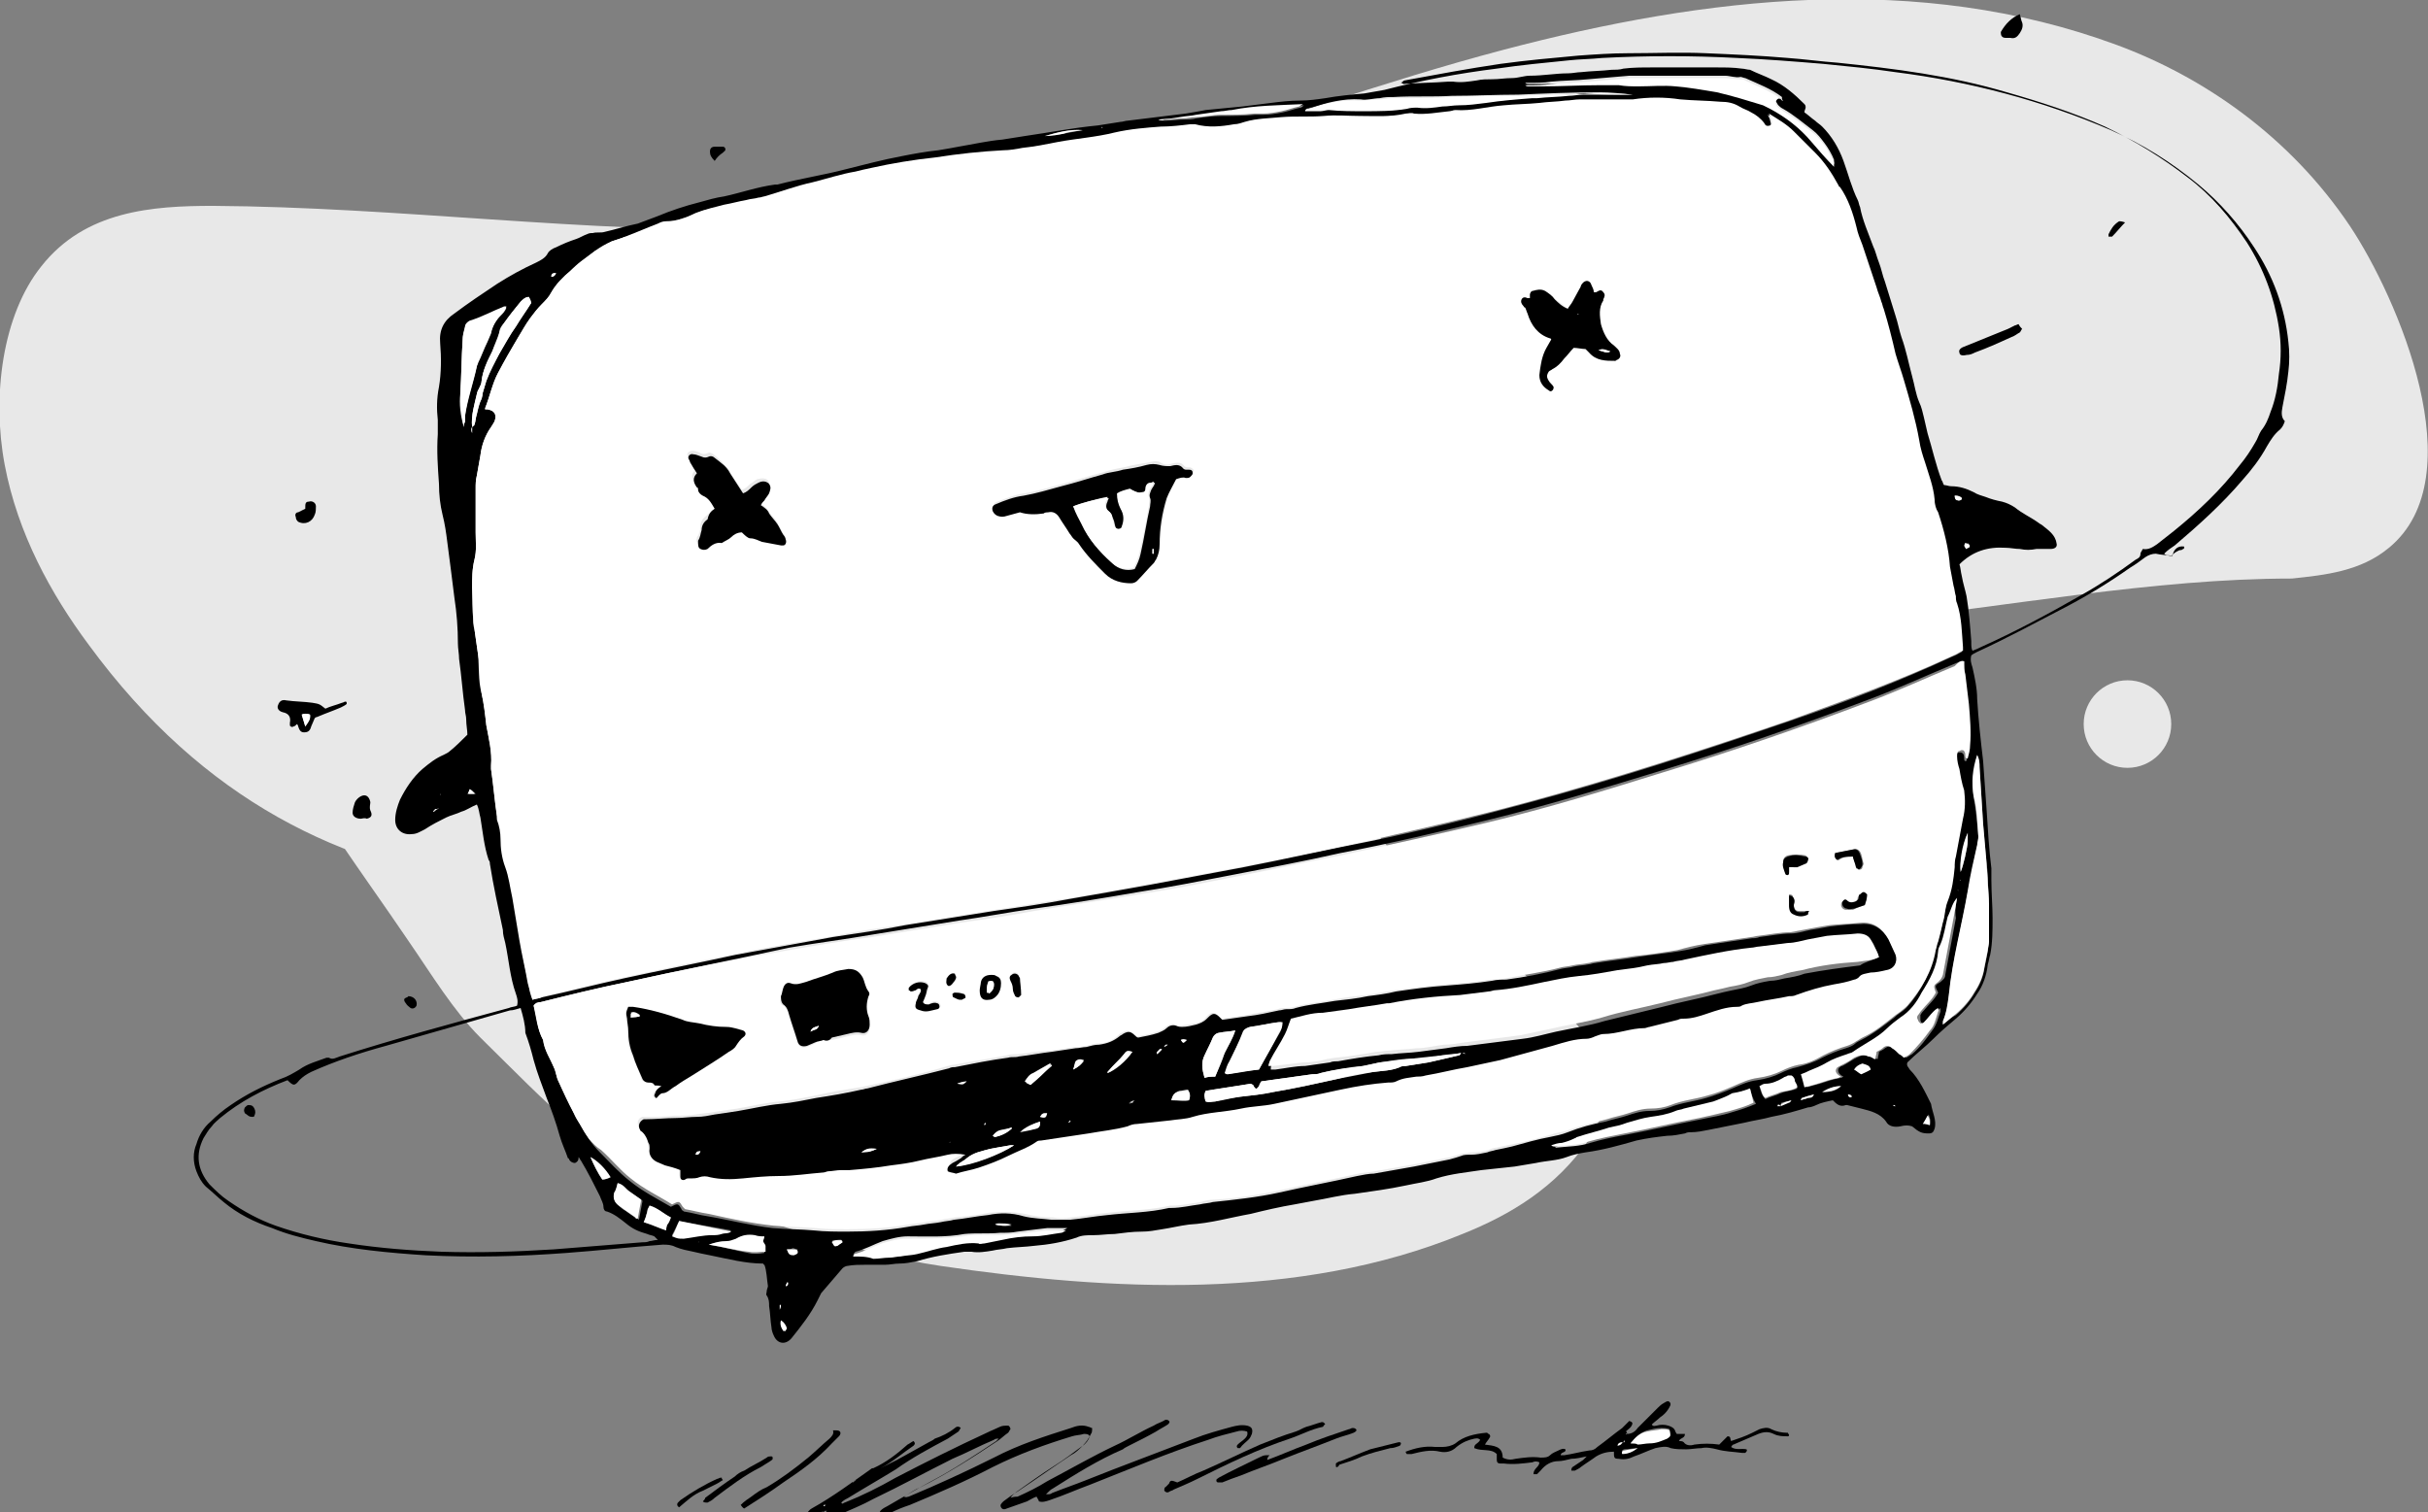 <?xml version="1.0" encoding="utf-8"?>
<!-- Generator: Adobe Illustrator 25.0.0, SVG Export Plug-In . SVG Version: 6.00 Build 0)  -->
<svg version="1.1" id="Layer_1" xmlns="http://www.w3.org/2000/svg" xmlns:xlink="http://www.w3.org/1999/xlink" x="0px" y="0px"
	 width="205.2px" height="127.8px" viewBox="0 0 205.2 127.8" style="enable-background:new 0 0 205.2 127.8;" xml:space="preserve"
	>
<rect x="0" y="0" width="205.2" height="127.8" fill="#808080" stroke="none"/>
<style type="text/css">
	.st0{fill:#F5F5F5;}
	.st1{fill:#E8E8E8;}
	.st2{fill:#484848;}
	.st3{fill:#4E4E4E;}
	.st4{fill:#FFFFFF;}
</style>
<g>
	<path class="st1" d="M92,69.3c-3.9,2-8,2.7-12.1,3.3C54.5,76.2,27,81.1,7.5,54.5c-3.2-4.3-6-9.4-7.1-15.2S0.2,26.6,3.5,22.5
		c3.7-4.7,9.4-5.1,14.5-5.1c15.7,0.1,31.4,2.3,47.2,2c21.1-0.3,41.4-9.8,61.9-15.2c17.1-4.5,35-6.6,51.8-0.4
		c7.3,2.7,14.6,7.7,19.7,15.3c4,6,10.6,21.2,3.3,27.2c-2.4,2-5.4,2.3-8.2,2.6c-11.8,0-24,2.4-35.8,3.6c-14,1.4-27.6,1.5-40.8,9
		c-0.8,0.5-1.7,1-2.2,2c-1.6,2.9,0.9,6.7,3.1,8.8c4.6,4.3,9.3,8.6,13.9,12.9c2,1.9,4.3,4.5,3.8,7.8c-0.2,1.2-0.8,2.3-1.4,3.3
		c-2.8,4.1-6.7,6.4-10.7,8c-13.9,5.7-29.8,4.8-44.1,2.7c-7.4-1.1-14.6-3.8-21.8-6.1c-6.4-2.1-11.9-8.1-17.1-13.2
		c-2.3-2.3-4.1-5.3-6.1-8.2c-1.9-2.8-3.9-5.6-5.8-8.4c-3.2-4.7-7.2-7.7-11.1-11.6"/>
	<g>
		<g>
			<path d="M184.6,46.2c0,0.1,0,0.2-0.1,0.2c-0.1,0.1-0.2,0.1-0.3,0.1c-0.4,0.2-0.4,0.2-0.7,0.5c-0.4-0.1-0.9-0.1-1.3-0.2
				c-0.3,0-0.6,0.1-0.9,0.3c-0.4,0.3-0.8,0.6-1.3,0.9c-1.7,1.2-3.5,2.3-5.4,3.3c-2.5,1.3-4.9,2.6-7.5,3.8c-0.2,0.1-0.4,0.2-0.5,0.3
				c-0.1,0.4,0,0.7,0.1,1c0.2,0.9,0.4,1.8,0.4,2.7c0.1,1.7,0.3,3.5,0.5,5.2c0.1,1.4,0.2,2.8,0.3,4.2c0.1,1.6,0.2,3.3,0.4,4.9
				c0,0.3,0,0.7,0,1c0,1.1,0.1,2.2,0.1,3.2c0,1,0,2.1-0.2,3.1c-0.1,0.3-0.1,0.5-0.2,0.8c-0.1,0.9-0.4,1.8-0.9,2.5
				c-0.5,0.8-1.1,1.5-1.8,2.1c-0.6,0.5-1.3,1.1-1.9,1.7c-0.7,0.7-1.5,1.3-2.2,2c-0.1,0.3,0.1,0.4,0.2,0.6c0.8,0.8,1.3,1.9,1.8,2.9
				c0.1,0.7,0.5,1.4,0.3,2.1c-0.1,0.3-0.2,0.4-0.5,0.4c-0.6,0-0.8-0.1-1.4-0.6c-0.3-0.1-0.6-0.1-1,0c-0.5,0.1-1,0-1.2-0.4
				c-0.5-0.7-1.3-0.9-2.1-1.1c-0.4-0.1-0.8-0.2-1.2-0.3c0,0-0.1,0-0.1,0c-0.5,0.2-0.8-0.1-1.1-0.4c-0.5,0.1-1,0.2-1.4,0.4
				c-0.2,0.1-0.5,0.2-0.7,0.2c-1,0.3-2,0.6-3.1,0.8c-0.7,0.2-1.5,0.3-2.3,0.5c-1,0.2-2,0.4-3,0.6c-0.5,0.1-1,0.2-1.5,0.2
				c-0.2,0-0.3,0-0.5,0.1c-0.5,0.1-1,0.2-1.5,0.2c-0.9,0.1-1.7,0.2-2.6,0.4c-1.4,0.4-2.8,0.8-4.3,1c-0.6,0.1-1.1,0.2-1.6,0.4
				c-0.8,0.3-1.7,0.3-2.6,0.5c-0.6,0.1-1.2,0.2-1.8,0.3c-0.9,0.1-1.9,0.2-2.8,0.3c-1.3,0.2-2.5,0.3-3.8,0.7
				c-0.8,0.3-1.7,0.4-2.6,0.6c-1.4,0.3-2.9,0.5-4.3,0.7c-1.2,0.1-2.3,0.4-3.5,0.6c-0.5,0.1-1.1,0.2-1.6,0.3
				c-1.2,0.2-2.5,0.5-3.7,0.8c-1.7,0.3-3.4,0.8-5.2,0.9c-0.8,0.1-1.6,0.3-2.3,0.4c-0.6,0.1-1.1,0.2-1.7,0.2c-0.8,0-1.5,0.1-2.3,0.2
				c-0.6,0-1.2,0.1-1.8,0.1c-0.5,0-1,0-1.4,0.2c-1.2,0.4-2.4,0.6-3.6,0.7c-0.8,0.1-1.5,0.1-2.3,0.2c-0.4,0.1-0.8,0.1-1.2,0.2
				c-0.6,0.1-1.2,0.2-1.8,0.1c-0.2,0-0.4,0-0.6,0c-1.4,0.2-2.7,0.4-4,0.8c-0.5,0.1-1,0.2-1.5,0.2c-0.4,0-0.8,0.1-1.2,0.1
				c-0.5,0-1.1,0-1.6,0c-0.5,0-1.1,0-1.6,0.1c-0.1,0-0.3,0.1-0.4,0.2c-0.6,0.7-1.2,1.4-1.8,2.1c-0.1,0.2-0.2,0.4-0.3,0.6
				c-0.6,1.2-1.4,2.2-2.2,3.2c-0.5,0.6-1.2,0.5-1.5-0.2c-0.1-0.2-0.2-0.5-0.2-0.7c-0.1-0.6-0.1-1.2-0.2-1.8c0-0.3,0-0.6-0.2-0.9
				c-0.1-0.1,0-0.2,0-0.4c0-0.1,0.1-0.3,0.1-0.4c-0.1-0.6-0.1-1.3-0.3-1.8c-0.1,0-0.1-0.1-0.1-0.1c-1.5,0-3-0.4-4.5-0.7
				c-0.5-0.1-1-0.2-1.4-0.3c-0.5-0.1-1-0.2-1.5-0.4c-0.4-0.2-0.7-0.2-1.1-0.2c-2.7,0.2-5.4,0.5-8.1,0.7c-4,0.3-7.9,0.4-11.9,0.2
				c-3.1-0.2-6.3-0.5-9.3-1.2c-1.3-0.3-2.5-0.6-3.7-1.1c-1.5-0.5-2.9-1.2-4.1-2.2c-0.5-0.4-1-0.9-1.5-1.3c-0.4-0.4-0.6-0.8-0.8-1.3
				c-0.3-0.8-0.3-1.6,0-2.3c0.2-0.7,0.6-1.4,1.2-1.9c0.5-0.5,1.1-1,1.7-1.4c1.3-0.9,2.7-1.6,4.2-2.2c0.6-0.2,1.1-0.5,1.6-0.8
				c0.7-0.5,1.5-0.7,2.3-1c0.1,0,0.2,0,0.2,0c0.3,0.2,0.6,0,0.9-0.1c4.7-1.5,9.5-2.8,14.3-4.1c0.2-0.1,0.5-0.1,0.7-0.2
				c0.1-0.4,0-0.7-0.1-1c-0.5-1.4-0.6-2.9-0.9-4.3c-0.1-0.4-0.2-0.7-0.2-1.1c-0.4-1.9-0.8-3.7-1.1-5.6c0-0.1,0-0.2-0.1-0.3
				c-0.4-1.2-0.5-2.4-0.7-3.6c-0.1-0.3-0.1-0.7-0.3-1.1c-0.5,0.2-0.9,0.5-1.3,0.6c-0.4,0.2-0.9,0.3-1.3,0.5c-0.6,0.3-1.2,0.6-1.8,1
				c-0.4,0.2-0.7,0.4-1.1,0.4c-0.8,0.1-1.4-0.4-1.4-1.2c0-0.6,0.2-1.2,0.4-1.7c0.5-1,1.1-1.9,1.9-2.6c0.6-0.5,1.1-0.9,1.8-1.2
				c0.2-0.1,0.4-0.2,0.5-0.3c0.5-0.4,1-0.9,1.5-1.4c0-0.4-0.1-0.8-0.1-1.3c0-0.3-0.1-0.5-0.1-0.8c-0.2-1.4-0.3-2.9-0.5-4.3
				c0-0.4-0.1-0.9-0.1-1.3c0-1.3-0.1-2.6-0.3-3.9c-0.2-1.6-0.4-3.2-0.6-4.7c-0.1-0.8-0.2-1.5-0.4-2.3c-0.2-0.8-0.3-1.7-0.3-2.6
				c-0.1-1.4-0.2-2.8-0.1-4.2c0-0.4,0-0.8,0-1.2c-0.1-0.9-0.1-1.8,0.1-2.8c0.2-1.2,0.2-2.5,0.1-3.7c-0.1-1.1,0.3-1.9,1.2-2.5
				c1.2-0.9,2.4-1.7,3.6-2.5c1.1-0.7,2.2-1.3,3.3-1.8c0.4-0.2,0.8-0.4,1-0.8c0.1-0.2,0.4-0.4,0.7-0.5c0.6-0.3,1.1-0.5,1.7-0.7
				c0.3-0.1,0.6-0.3,0.9-0.4c0.2-0.1,0.3-0.1,0.5-0.1c0.3-0.1,0.7,0,1-0.1c0.9-0.2,1.8-0.5,2.8-0.7c0.5-0.2,1.1-0.4,1.6-0.6
				c1.2-0.5,2.4-0.9,3.6-1.2c0.7-0.2,1.4-0.4,2.1-0.5c1.4-0.3,2.8-0.8,4.3-1c0.1,0,0.1,0,0.2,0c1.9-0.5,3.9-0.8,5.8-1.3
				c1.6-0.4,3.1-0.8,4.7-1.1c1-0.2,2.1-0.4,3.1-0.5c0.6-0.1,1.2-0.2,1.7-0.3c1.2-0.2,2.5-0.5,3.7-0.6c0.6-0.1,1.3-0.2,1.9-0.3
				c2.1-0.3,4.1-0.7,6.2-0.9c0.6-0.1,1.3-0.2,1.9-0.3c0.2,0,0.4-0.1,0.6-0.1c1.6-0.2,3.3-0.4,4.9-0.6c0.6-0.1,1.2-0.2,1.7-0.3
				c1-0.1,2.1-0.2,3.1-0.3c0.8-0.1,1.6-0.2,2.4-0.3c0.8-0.1,1.6-0.2,2.5-0.2c0.7,0,1.4-0.1,2.1-0.2c1.1-0.2,2.2-0.3,3.3-0.4
				c0.6-0.1,1.1-0.2,1.7-0.3c3.1-0.8,6.3-1.4,9.5-1.8c2-0.3,4.1-0.5,6.1-0.7c0.9-0.1,1.8-0.1,2.8-0.2c3.8-0.2,7.6-0.2,11.4,0
				c2.4,0.1,4.9,0.3,7.3,0.5c2,0.2,4.1,0.4,6.1,0.7c6.3,0.8,12.4,2.4,18.2,4.9c2.7,1.2,5.1,2.7,7.4,4.6c1.8,1.5,3.4,3.3,4.7,5.3
				c1.6,2.4,2.6,5.1,2.9,8c0.1,0.8,0.1,1.7,0,2.5c-0.1,1-0.3,2-0.5,3c-0.1,0.5-0.1,0.9,0.2,1.2c-0.1,0.3-0.2,0.5-0.4,0.7
				c-0.5,0.4-0.8,0.9-1.1,1.4c-0.6,1.1-1.3,2-2.1,2.9c-1.7,2-3.7,3.8-5.7,5.5c-0.3,0.2-0.6,0.4-0.9,0.7c0.2,0.2,0.5,0.1,0.7,0.2
				C183.7,46.4,184.1,46.1,184.6,46.2z M37,68.4c-0.1,0-0.3,0-0.3,0.1c0,0-0.1,0-0.1,0.1c0,0,0,0,0.1,0c0,0,0.1-0.1,0.1-0.1
				C36.8,68.5,36.9,68.4,37,68.4c0-0.1,0-0.1,0-0.1C37.1,68.3,37,68.4,37,68.4z M151.4,93c-0.3,0.1-0.5,0.1-0.8,0.2
				c-0.1,0-0.1,0.2-0.1,0.2c-0.1,0-0.2-0.1-0.3,0c0.1,0,0.2,0,0.3,0c0.2-0.1,0.5-0.2,0.7-0.3C151.3,93.2,151.3,93.1,151.4,93
				c0.3,0,0.6,0,0.8,0c0.2-0.1,0.4-0.1,0.6-0.2c0.2-0.1,0.4,0,0.5-0.3c-0.4,0.1-0.7,0.2-1,0.3c-0.1,0-0.1,0.2-0.1,0.2
				C152,93,151.7,93,151.4,93z M66,111.6c0,0,0-0.1-0.1-0.1C66,111.5,66,111.6,66,111.6c0,0.3,0,0.6,0.2,0.8c0,0,0.1,0.1,0.2,0
				c0.1,0,0.1-0.1,0.1-0.2C66.4,112,66.3,111.8,66,111.6z M154,92.3c0.8,0,1.2-0.1,1.6-0.5C155,91.8,154.5,92,154,92.3
				C154,92.3,153.9,92.3,154,92.3C153.9,92.3,154,92.3,154,92.3z M39.9,36.1c0.1-0.1,0.2-0.1,0.2-0.2c0.1-0.3,0.1-0.6,0.2-0.9
				c0.1-0.4,0.2-0.9,0.4-1.3c0.1-0.2,0.1-0.3,0.1-0.5c0.1-0.3,0.2-0.7,0.3-1c0.3-0.8,0.7-1.5,1.1-2.3c0.4-0.8,0.9-1.6,1.4-2.3
				c0.4-0.6,0.8-1.3,1.3-2c0-0.2-0.1-0.3-0.2-0.5c-0.3,0-0.5,0.2-0.7,0.4c-0.5,0.6-0.9,1.2-1.4,1.8c-0.2,0.2-0.4,0.5-0.4,0.8
				c-0.2,0.6-0.4,1-0.6,1.6c-0.4,0.8-0.8,1.6-0.9,2.5c0,0.2-0.1,0.4-0.2,0.6c-0.1,0.2-0.1,0.3-0.2,0.5
				C40.1,34.2,39.8,35.1,39.9,36.1c0,0.1-0.1,0.3,0,0.5C39.9,36.3,39.9,36.2,39.9,36.1z M150.6,8.5c0,0,0.1,0,0.1,0c0,0,0,0,0.1,0
				c0,0,0,0-0.1,0C150.7,8.4,150.7,8.4,150.6,8.5c0-0.1,0-0.2,0-0.3c-0.9-0.7-2-1.1-3.1-1.6c-0.1,0-0.3-0.1-0.4-0.1
				c-0.4,0.1-0.9-0.1-1.3-0.1c-0.9,0-1.8,0-2.8,0c-0.9,0-1.9,0-2.8,0c-0.8,0-1.7,0-2.5,0c-1.2,0.1-2.4,0.2-3.5,0.3
				c-1,0.1-2.1,0.1-3.1,0.2c-0.6,0.1-1.3,0.1-1.9,0.1c-0.1,0-0.2,0-0.3,0c0.1,0.1,0.2,0.1,0.3,0.1c0.4,0,0.7,0,1.1,0
				c1.6,0,3.2-0.1,4.9-0.1c0.5,0,1.1,0,1.6,0c0.6,0,1.1,0.1,1.7,0.1c1,0,2.1,0,3.1,0c1.2,0.1,2.3,0.2,3.5,0.5
				c1.3,0.3,2.6,0.6,3.9,1.1c0.2,0.1,0.4,0.2,0.6,0.3c1.3,0.8,2.5,1.7,3.5,2.8c0.6,0.7,1.2,1.3,1.9,2.1c0-0.2,0-0.3,0-0.4
				c-0.2-0.5-0.5-1-0.8-1.4c-0.3-0.4-0.6-0.8-1-1.1c-0.8-0.6-1.6-1.3-2.5-1.8c-0.2-0.1-0.3-0.2-0.4-0.3c-0.1-0.1-0.1-0.2-0.2-0.3
				c-0.1-0.2,0-0.3,0.1-0.4C150.4,8.3,150.5,8.3,150.6,8.5z M45,84.5c0.3-0.1,0.6-0.1,0.8-0.2c2.3-0.5,4.6-1.1,6.9-1.6
				c3.2-0.7,6.3-1.3,9.5-2c2.7-0.5,5.5-1,8.2-1.5c2-0.3,4.1-0.6,6.1-1c2.5-0.4,5-0.8,7.5-1.2c2.1-0.3,4.2-0.6,6.3-1
				c2.3-0.4,4.6-0.8,6.8-1.2c2.7-0.5,5.3-1,8-1.5c3.6-0.7,7.1-1.5,10.7-2.2c4.4-0.9,8.8-2,13.2-3.2c7.5-2,14.8-4.4,22.1-6.9
				c4.7-1.6,9.4-3.4,13.9-5.5c0.3-0.1,0.6-0.3,0.8-0.4c0-0.1,0-0.2,0-0.3c-0.2-1.2-0.1-2.5-0.5-3.7c-0.1-0.2-0.1-0.4-0.1-0.6
				c-0.1-0.3-0.1-0.6-0.2-0.9c-0.1-0.5-0.2-1.1-0.3-1.6c-0.2-1.6-0.6-3.1-1-4.6c-0.1-0.4-0.2-0.7-0.3-1.1c-0.1-1.1-0.5-2.1-0.8-3.1
				c-0.2-0.6-0.4-1.3-0.5-1.9c-0.3-1.8-0.9-3.4-1.3-5.1c-0.2-0.7-0.5-1.4-0.7-2.2c-0.3-1.3-0.7-2.5-1-3.8c-0.1-0.2-0.1-0.4-0.2-0.6
				c-0.1-0.4-0.3-0.8-0.4-1.2c-0.4-1.2-0.8-2.4-1.2-3.6c-0.2-0.5-0.3-1-0.5-1.5c-0.3-1.2-0.7-2.4-1.4-3.4c0,0-0.1-0.1-0.1-0.1
				c-0.5-1-1.2-1.9-2-2.8c-0.6-0.6-1.2-1.2-1.8-1.8c-0.6-0.6-1.2-1-2.1-1.5c0.1,0.2,0.2,0.4,0.2,0.5c0.1,0.3,0.1,0.5-0.1,0.5
				c-0.2,0.1-0.4,0-0.5-0.2c-0.3-0.4-0.7-0.7-1.1-0.9c-0.3-0.2-0.7-0.3-1-0.5c-0.5-0.2-1.1-0.4-1.6-0.4c-1.1-0.1-2.3,0-3.4-0.2
				c-1.3-0.1-2.7-0.2-4,0c-0.1,0-0.2,0-0.3,0c-1.4,0-2.8,0-4.2,0c-0.4,0-0.8,0.1-1.2,0.1c-0.7,0.1-1.5,0.1-2.2,0.2
				c-1,0.1-2,0.1-3,0.2c-1.4,0.1-2.7,0.5-4.1,0.4c-0.2,0-0.3,0-0.5,0.1c-1,0.1-2,0.3-3,0.2c-0.2,0-0.5,0-0.7,0
				c-1.3,0.2-2.6,0.2-3.9,0.2c-1,0-2-0.1-3,0c-1.2,0.1-2.4,0-3.6,0.1c-1,0.1-2.1,0-3.1,0.4c-0.3,0.1-0.6,0.1-0.9,0.2
				c-1.1,0.2-2.2,0.3-3.3,0c-0.1,0-0.3,0-0.4,0c-0.8,0.1-1.7,0.1-2.5,0.2c-1.3,0-2.6,0.2-3.9,0.5c-1.6,0.4-3.2,0.5-4.8,0.8
				c-1,0.2-2,0.3-3,0.5c-0.5,0.1-1.1,0.2-1.6,0.2c-1.9,0.1-3.8,0.3-5.7,0.6c-1.8,0.3-3.7,0.6-5.5,0.9c-0.4,0.1-0.8,0.3-1.3,0.3
				c-1.2,0.2-2.4,0.6-3.6,0.9c-1.4,0.3-2.8,0.8-4.1,1.2c-0.2,0.1-0.3,0.1-0.5,0.1c-0.3,0.1-0.7,0.1-1,0.2c-0.6,0.1-1.3,0.3-1.9,0.4
				c-0.8,0.2-1.7,0.3-2.4,0.7c-0.8,0.3-1.6,0.6-2.5,0.7c-0.2,0-0.4,0.1-0.7,0.2c-0.8,0.3-1.7,0.7-2.5,1C53,20,52.8,20,52.6,20.1
				c-0.3,0.1-0.6,0.2-0.9,0.3c-0.5,0.2-1,0.5-1.4,0.8c-0.4,0.3-0.8,0.6-1.2,0.9c-0.3,0.2-0.6,0.5-0.9,0.8c-0.6,0.5-1.2,1.1-1.6,1.8
				c-0.2,0.4-0.5,0.7-0.8,1c-0.4,0.4-0.7,0.8-1,1.2c-0.4,0.5-0.7,1.1-1,1.6c-0.6,1-1.1,2-1.7,3c-0.5,1-0.7,2-1.1,3c0,0,0,0,0,0.1
				c0.1,0,0.1,0,0.2,0c0.6,0.1,0.8,0.5,0.6,1c-0.1,0.2-0.2,0.4-0.3,0.5c-0.5,0.7-0.8,1.6-0.9,2.4c-0.1,0.6-0.2,1.1-0.3,1.7
				c-0.1,0.4-0.1,0.7-0.1,1.1c0,0.7,0,1.5,0,2.2c0,0.5,0,1,0,1.5c0,0.8,0.1,1.5-0.1,2.3c-0.2,0.8-0.2,1.6-0.2,2.4
				c0,0.9,0,1.8,0.1,2.7c0,0.3,0,0.5,0.1,0.8c0.1,0.7,0.2,1.4,0.3,2.1c0.1,1.1,0,2.2,0.3,3.3c0.2,0.9,0.3,1.8,0.4,2.7
				c0.2,1.1,0.5,2.3,0.4,3.4c0,0.1,0,0.2,0,0.3c0.2,1.3,0.3,2.6,0.5,4c0,0.1,0,0.3,0.1,0.4c0.2,0.5,0.3,1.1,0.3,1.6
				c0,0.8,0.2,1.6,0.4,2.4c0.3,0.9,0.4,1.8,0.6,2.6c0.2,1.2,0.4,2.4,0.6,3.6c0.2,1.2,0.4,2.4,0.7,3.6C44.7,83.6,44.8,84,45,84.5z
				 M166,55.9c-0.3-0.1-0.5,0.1-0.8,0.2c-2.4,1-4.8,2.1-7.2,3c-5.8,2.2-11.6,4.2-17.5,6c-4.9,1.5-9.8,3-14.7,4.2
				c-4.1,1-8.3,2-12.5,2.8c-3.1,0.7-6.3,1.3-9.4,1.9c-2.6,0.5-5.1,1-7.7,1.4c-2.9,0.5-5.9,1-8.8,1.4c-2.1,0.3-4.2,0.7-6.3,1
				c-2.5,0.4-4.9,0.8-7.4,1.2c-2.3,0.4-4.7,0.7-7,1.1C62.1,81.1,57.5,82,53,83c-2.4,0.5-4.9,1.1-7.3,1.7c-0.2,0.1-0.5,0.1-0.6,0.3
				c0.3,1,0.3,2,0.8,2.9c0.1,0.8,0.6,1.5,0.9,2.3c0.2,0.4,0.2,0.8,0.4,1.2c0.4,0.9,0.9,1.8,1.3,2.7c0.1,0.3,0.3,0.6,0.5,0.9
				c0.5,0.9,1,1.7,1.7,2.4c0.8,0.8,1.6,1.7,2.5,2.4c1.1,0.9,2.3,1.5,3.5,2.2c0.6-0.3,0.6-0.3,0.9,0.2c0,0.1,0.1,0.1,0.2,0.2
				c0.7,0.1,1.3,0.3,2,0.4c1.8,0.3,3.7,0.8,5.5,1c1.2,0.1,2.4,0.1,3.5,0.2c0.9,0.1,1.9,0.1,2.8,0.1c1.7,0,3.4-0.1,5.1-0.4
				c0.5-0.1,0.9-0.1,1.4-0.2c0.5-0.1,0.9-0.1,1.4-0.2c0.4-0.1,0.8-0.1,1.1-0.2c1-0.1,1.9-0.3,2.9-0.4c1-0.2,2-0.2,3,0.1
				c0.8,0.2,1.6,0.2,2.4,0.3c0.5,0,1,0,1.5,0c1.1-0.1,2.1-0.3,3.2-0.4c1.7-0.2,3.5-0.2,5.2-0.6c0.1,0,0.2,0,0.2,0
				c0.8,0,1.6-0.2,2.4-0.3c0.4-0.1,0.8-0.1,1.1-0.2c1.9-0.2,3.8-0.4,5.6-0.8c2.2-0.5,4.4-0.9,6.6-1.4c0.5-0.1,1-0.2,1.4-0.2
				c1.1-0.2,2.3-0.4,3.4-0.6c1-0.2,2-0.4,3-0.6c0.4-0.1,0.7-0.2,1-0.3c0.2-0.1,0.5-0.1,0.8-0.1c0.5,0,0.9-0.1,1.4-0.2
				c0.2-0.1,0.4-0.1,0.7-0.2c0.5-0.1,1-0.2,1.4-0.3c1.1-0.3,2.1-0.6,3.2-0.8c0.5-0.1,1-0.2,1.5-0.4c1-0.4,2.1-0.7,3.2-0.9
				c0.6-0.2,1.2-0.3,1.8-0.5c0.6-0.2,1.2-0.4,1.9-0.4c0.6,0,1.1-0.1,1.7-0.3c1-0.4,2.1-0.5,3.1-0.8c0.7-0.2,1.5-0.5,2.2-0.8
				c0.7-0.3,1.3-0.6,2.1-0.7c0.7-0.1,1.4-0.3,2-0.6c0.4-0.2,0.9-0.4,1.4-0.5c0.7-0.2,1.4-0.4,2.1-0.8c0.6-0.3,1.3-0.6,2-0.8
				c0.3-0.1,0.6-0.2,0.8-0.4c0.1-0.1,0.3-0.2,0.5-0.3c1-0.5,1.9-1.2,2.8-1.9c0.3-0.3,0.7-0.5,1-0.8c1.2-1.3,2-2.9,2.4-4.7
				c0-0.2,0.1-0.4,0.2-0.7c0.2-0.7,0.4-1.3,0.5-2c0.1-0.5,0.2-1,0.3-1.4c0.3-0.9,0.5-1.9,0.6-2.9c0-0.3,0.1-0.6,0.1-0.9
				c0.2-1.1,0.4-2.1,0.6-3.2c0.2-0.8,0.2-1.6,0.1-2.4c-0.1-0.6-0.2-1.2-0.4-1.8c-0.1-0.4-0.1-0.8-0.2-1.1c0-0.1,0-0.3,0.1-0.4
				c0-0.1,0.2-0.1,0.3-0.1c0.1,0,0.2,0.1,0.2,0.1c0.1,0.1,0.1,0.3,0.1,0.4c0,0.1,0,0.3,0.2,0.2c0.1-0.3,0.1-0.7,0.2-1.1
				c0.1-1.2,0-2.4-0.1-3.5c-0.1-0.8-0.2-1.7-0.3-2.5C166,56.7,166,56.3,166,55.9z M166.7,55c0.3-0.1,0.5-0.2,0.7-0.3
				c2.9-1.3,5.7-2.8,8.5-4.4c1.6-0.9,3.1-1.9,4.6-3c0.2-0.1,0.4-0.2,0.4-0.5c0-0.1,0.1-0.2,0.2-0.4c0.5,0.1,0.9-0.2,1.2-0.4
				c0.5-0.4,0.9-0.7,1.4-1.1c2.1-1.7,4-3.5,5.6-5.6c0.5-0.6,0.9-1.2,1.3-1.9c0.2-0.3,0.3-0.7,0.5-1c0.4-0.5,0.6-1,0.8-1.6
				c0.4-1,0.6-2.1,0.7-3.2c0.2-1.3,0.2-2.6,0-3.9c-0.4-2.6-1.3-5-2.7-7.2c-1.4-2.1-3-4-5-5.5c-2.2-1.7-4.5-3.1-7-4.3
				c-2.7-1.2-5.5-2.1-8.3-2.9c-4.7-1.4-9.5-2-14.3-2.5c-1.4-0.1-2.8-0.3-4.2-0.4c-2.3-0.2-4.6-0.3-6.9-0.4c-2.2-0.1-4.4,0-6.6,0
				c-1.4,0-2.8,0.1-4.2,0.2c-2.2,0.2-4.4,0.4-6.6,0.7c-2.7,0.4-5.4,0.9-8.1,1.4c-0.1,0-0.1,0.1-0.3,0.2c0.1,0,0.2,0.1,0.2,0.1
				c1.3-0.1,2.5-0.1,3.8-0.2c0.1,0,0.3,0,0.4,0c0.7,0.1,1.3,0,2-0.1c0.4-0.1,0.9-0.1,1.3-0.1c0.6,0,1.1-0.1,1.7-0.1
				c0.5,0,1-0.2,1.5-0.2c1.1,0,2.2-0.2,3.2-0.2c0.4,0,0.8-0.1,1.1-0.1c0.9-0.1,1.7-0.1,2.6-0.2c0.3,0,0.7,0,1-0.1
				c0.8-0.1,1.6-0.1,2.4-0.1c1.8,0,3.6,0,5.5,0c0.7,0,1.4,0,2.1,0.1c0.2,0,0.5,0.1,0.7,0.1c0.6,0.3,1.2,0.5,1.8,0.8
				c1.1,0.5,2,1.3,2.8,2.1c0.1,0.1,0.1,0.2,0.1,0.3c0,0.1-0.1,0.2-0.1,0.4c0.3,0.2,0.6,0.5,0.9,0.7c0.2,0.2,0.4,0.3,0.6,0.5
				c0.8,0.8,1.4,1.8,1.8,2.9c0.4,1.1,0.7,2.3,1.2,3.3c0.1,0.2,0.1,0.4,0.2,0.6c0.2,1.1,0.7,2.2,1.1,3.3c0.2,0.4,0.3,0.9,0.5,1.4
				c0.2,0.5,0.3,1.1,0.5,1.6c0.3,1,0.6,1.9,0.9,2.9c0.2,0.6,0.3,1.2,0.5,1.8c0.4,1.1,0.6,2.2,0.9,3.3c0.2,0.7,0.3,1.5,0.6,2.2
				c0.2,0.4,0.3,0.9,0.4,1.3c0.1,0.4,0.2,0.9,0.3,1.3c0.4,1.3,0.7,2.7,1.2,4c0.1,0.1,0.1,0.3,0.2,0.4c0.2,0,0.4,0.1,0.6,0.1
				c0.7,0,1.3,0.2,1.9,0.5c0.3,0.2,0.7,0.3,1,0.4c0.5,0.2,0.9,0.3,1.4,0.4c0.4,0.1,0.8,0.3,1.1,0.5c0.6,0.5,1.3,0.8,2,1.3
				c0.1,0.1,0.2,0.1,0.3,0.2c0.5,0.4,1.1,0.8,1.2,1.5c0.1,0.3-0.1,0.5-0.5,0.5c-0.4,0-0.8,0-1.2,0c-0.5,0.1-0.9,0.1-1.4,0
				c-0.4,0-0.8-0.1-1.2-0.1c-1.5-0.1-2.8,0.3-3.9,1.4c0.1,0.3,0.1,0.6,0.2,1c0.1,0.6,0.3,1.2,0.4,1.7c0.2,1.2,0.3,2.5,0.4,3.8
				C166.6,54.6,166.6,54.8,166.7,55z M44,85.2c-0.4,0.1-0.6,0.2-0.9,0.2c-3.5,1-7,2-10.5,3c-2.2,0.6-4.3,1.3-6.3,2.2
				c-0.4,0.2-0.7,0.4-1,0.7c-0.4,0.5-0.5,0.5-1,0c-2.1,0.8-4,1.8-5.7,3.2c-0.2,0.2-0.5,0.4-0.7,0.7c-0.3,0.3-0.5,0.7-0.7,1
				c-0.7,1.4-0.5,2.7,0.5,3.9c0.5,0.5,1,1,1.6,1.4c1.3,0.9,2.6,1.6,4,2.1c2,0.7,4.1,1.2,6.2,1.5c2.6,0.4,5.2,0.6,7.8,0.7
				c3.2,0.1,6.3,0,9.5-0.2c2.5-0.2,5-0.4,7.5-0.6c0.2,0,0.4,0,0.6-0.1c0.2,0,0.4-0.1,0.7-0.1c-0.1-0.1-0.2-0.2-0.3-0.3
				c-0.2-0.1-0.4-0.1-0.6-0.2c-0.7-0.2-1.2-0.4-1.8-0.9c-0.5-0.4-1-0.8-1.6-1c-0.2,0-0.3-0.2-0.3-0.4c0-0.3-0.2-0.6-0.3-0.9
				c-0.5-1-1-2-1.6-3c-0.1-0.1-0.1-0.2-0.2-0.3c0,0.3-0.1,0.4-0.3,0.5c-0.2,0-0.4-0.1-0.5-0.3c0,0,0-0.1-0.1-0.1
				c-0.2-0.6-0.5-1.2-0.7-1.9c-0.3-1.1-0.7-2.2-1.1-3.2c-0.4-1.1-0.8-2.1-1.1-3.2c-0.2-0.8-0.4-1.5-0.7-2.3
				C44.4,86.6,44.2,85.9,44,85.2z M164.2,86.6c0.4-0.3,0.7-0.6,1.1-0.8c0.6-0.5,1.2-1.2,1.6-1.9c0.4-0.6,0.7-1.3,0.8-2
				c0.1-0.5,0.2-1,0.3-1.5c0-0.2,0.1-0.5,0.1-0.7c0-1.1,0-2.1,0-3.2c0-0.6,0-1.2-0.1-1.8c0-0.5,0-1.1-0.1-1.6
				c-0.1-1.1-0.2-2.2-0.3-3.4c-0.1-1.6-0.2-3.2-0.3-4.8c0-0.3,0-0.7-0.2-1c-0.3,1.2-0.5,2.3-0.3,3.5c0.2,1.1,0.3,2.2,0.4,3.4
				c0,0.2,0,0.5-0.1,0.7c-0.3,1.3-0.5,2.6-0.8,3.9c-0.5,2.9-1.3,5.8-1.6,8.8c-0.1,0.7-0.2,1.5-0.5,2.2
				C164.2,86.4,164.2,86.4,164.2,86.6z M165.4,75.9c-0.4,0.5-0.5,1-0.6,1.6c-0.1,0.8-0.3,1.6-0.6,2.3c-0.1,0.2-0.1,0.4-0.2,0.6
				c-0.2,1.3-0.8,2.4-1.4,3.5c-0.5,0.8-1.1,1.5-1.8,2.1c-0.4,0.3-0.7,0.6-1.1,0.9c-0.9,0.8-2,1.3-2.9,2c-0.1,0.1-0.3,0.1-0.5,0.2
				c-0.6,0.2-1.2,0.4-1.7,0.7c-0.5,0.3-1,0.5-1.5,0.7c-0.2,0.1-0.4,0.2-0.7,0.3c0.1,0.4,0.2,0.7,0.3,1.1c0.4-0.1,0.7-0.2,1.1-0.3
				c0.6-0.2,1.2-0.4,1.8-0.5c0.1,0,0.1-0.1,0.2-0.1c-0.2-0.1-0.2-0.1-0.3-0.2c-0.2-0.2-0.2-0.5,0-0.6c0.1-0.1,0.1-0.1,0.2-0.1
				c0.4-0.2,0.8-0.5,1.2-0.7c0.4-0.2,0.8-0.3,1.2-0.1c0.2,0.1,0.3,0.2,0.5,0.2c0,0,0.1,0,0.1,0c0-0.2,0.1-0.4,0.1-0.6
				c0.2-0.1,0.4-0.2,0.5-0.3c0.3-0.2,0.5-0.2,0.8,0c0.2,0.2,0.4,0.3,0.6,0.5c0.1,0.1,0.2,0.2,0.4,0.3c0.2-0.1,0.3-0.2,0.5-0.3
				c0.7-0.6,1.2-1.3,1.7-2c0.4-0.5,0.5-1.1,0.7-1.6c0-0.1,0-0.1,0-0.3c-0.1,0.1-0.3,0.2-0.4,0.3c-0.3,0.3-0.5,0.6-0.8,0.9
				c-0.1,0.1-0.2,0.1-0.3,0.1c-0.1,0-0.2-0.2-0.2-0.3c0-0.1,0-0.3,0-0.4c0.1-0.2,0.2-0.3,0.3-0.4c0.4-0.5,0.9-0.9,1.2-1.5
				c-0.3-0.6-0.3-0.6,0.2-0.9c0.2-0.2,0.4-0.3,0.4-0.6c0.3-1.6,0.6-3.2,0.9-4.8C165.2,77,165.3,76.4,165.4,75.9z M138,8
				C138,8,138,8,138,8c-1-0.1-1.9-0.2-2.8-0.2c-2.3,0-4.6,0.1-6.9,0.2c-1.9,0-3.7,0.1-5.6,0.1c-1.6,0.1-3.3,0-4.9,0.1
				c-0.4,0-0.8,0-1.2,0.1c-0.5,0-1.1,0.2-1.6,0.1c-1.5-0.1-2.9,0.3-4.2,0.7c0,0-0.1,0-0.1,0c-0.1,0.1-0.3,0-0.3,0.2
				c0.2,0,0.3,0,0.5,0c0.3,0,0.6,0,0.8,0c0.2,0,0.5-0.1,0.7-0.1c1,0,2,0,3,0.1c1.2,0,2.4,0.1,3.6-0.2c0.3-0.1,0.6-0.1,0.9-0.1
				c0.7,0.1,1.4,0,2.1-0.1c0.5-0.1,0.9-0.2,1.4-0.1c0.8,0,1.5-0.1,2.3-0.2c1.3-0.1,2.6-0.3,3.9-0.4c0.1,0,0.3,0,0.4,0
				c0.9-0.1,1.8-0.1,2.7-0.2c0.4,0,0.8-0.1,1.2-0.1C135.2,8,136.6,8,138,8z M39.2,36.1c0-0.1,0-0.3,0.1-0.4c0-0.2,0-0.4,0-0.5
				c0.2-1.4,0.7-2.8,1-4.2c0-0.1,0.1-0.2,0.1-0.3c0.3-0.6,0.5-1.2,0.8-1.8c0.1-0.2,0.2-0.5,0.3-0.7c0.1-0.6,0.4-1.1,0.8-1.5
				c0.2-0.2,0.4-0.4,0.5-0.7c-0.1,0-0.1-0.1-0.2,0c-1,0.4-1.9,0.9-2.9,1.2c-0.2,0.1-0.4,0.3-0.4,0.5c-0.1,0.4-0.2,0.7-0.2,1.1
				c-0.1,1.5-0.1,3-0.2,4.5C38.8,34.1,38.9,35.1,39.2,36.1z M72.1,106.2c0.7,0,1.2,0,1.8,0c0.5,0,0.9,0,1.4-0.1c0.3,0,0.6,0,0.9-0.1
				c0.5-0.1,0.9-0.1,1.4-0.2c0.8-0.2,1.6-0.4,2.5-0.6c0.9-0.2,1.8-0.3,2.7-0.3c0.2,0,0.4,0,0.5,0c0.5-0.1,1-0.2,1.5-0.3
				c0.9-0.1,1.7-0.2,2.6-0.3c0.8,0,1.6-0.2,2.4-0.3c0.1,0,0.2-0.1,0.4-0.2c-0.6,0-1.2,0-1.7,0c-0.8,0.1-1.7,0.2-2.5,0.3
				c-0.5,0.1-1,0.1-1.5,0.1c-1,0.1-2,0-3,0.1c-1.6,0.3-3.2,0.2-4.8,0.2c-0.7,0-1.4,0.2-2.1,0.4c-0.8,0.3-1.5,0.7-2.3,0.9
				C72.2,105.9,72.1,106,72.1,106.2z M147.9,92c-0.5,0.2-0.9,0.3-1.3,0.5c-0.5,0.3-1,0.5-1.6,0.7c-0.8,0.2-1.7,0.4-2.5,0.6
				c-0.2,0.1-0.5,0.1-0.7,0.2c-0.7,0.3-1.4,0.4-2.1,0.5c-0.7,0.1-1.4,0.3-2,0.5c-0.5,0.2-1,0.3-1.5,0.4c-0.9,0.3-1.8,0.5-2.7,0.8
				c-0.1,0-0.1,0.1-0.2,0.1c-0.4,0.1-0.7,0.3-1.1,0.4c-0.3,0.1-0.6,0.2-0.9,0.2c0.1,0,0.2,0.1,0.2,0.1c1-0.1,2-0.1,2.9-0.4
				c1-0.3,2-0.5,3.1-0.7c2.1-0.4,4.2-0.9,6.3-1.3c0.9-0.2,1.7-0.3,2.6-0.6c0.7-0.2,1.3-0.4,2-0.7C148.1,92.8,148,92.4,147.9,92z
				 M59.9,105.2c1.2,0.2,2.3,0.5,3.3,0.7c0.4,0.1,0.9,0.1,1.4,0c0-0.2,0-0.3,0-0.5c0-0.1-0.2-0.3-0.2-0.4c0-0.1,0.1-0.3,0.1-0.4
				c-0.3,0-0.6-0.1-0.8-0.1c-0.6-0.2-1.1,0-1.6,0.3c-0.3,0.1-0.5,0.2-0.8,0.2C60.9,104.9,60.5,105,59.9,105.2z M97.9,10.1
				C97.9,10.1,97.9,10.1,97.9,10.1c0.2,0.1,0.4,0.1,0.6,0.1c0.5,0,1.1-0.1,1.6-0.1c0.3,0,0.7,0,1-0.1c0.7-0.1,1.5-0.2,2.2-0.2
				c0.9,0,1.8,0,2.8-0.1c0.2,0,0.5,0,0.7,0c0.5,0,1.1-0.1,1.6-0.2c0.5-0.1,1-0.3,1.5-0.4c0.1,0,0.2-0.1,0.3-0.2c-2,0.2-4,0.2-6,0.5
				c-0.3,0.1-0.6,0.1-0.9,0.1c-0.7,0.1-1.4,0.2-2.1,0.3c-0.5,0.1-1,0.1-1.4,0.2C99.1,10,98.5,10,97.9,10.1z M57.4,103.2
				c-0.2,0.4-0.4,0.8-0.6,1.2c0.6,0.3,0.6,0.3,1,0.2c0.8-0.1,1.6-0.3,2.4-0.3c0.3,0,0.5-0.1,0.8-0.1c0.2,0,0.5,0.1,0.8-0.2
				C60.3,103.7,58.9,103.5,57.4,103.2z M52.2,100c-0.1,0.3-0.1,0.6-0.2,0.9c-0.2,0.5,0,0.8,0.4,1.1c0.1,0.1,0.2,0.2,0.4,0.3
				c0.3,0.2,0.7,0.5,1,0.7c0.1,0,0.1,0,0.2,0.1c0.1-0.5,0.2-1.1,0.3-1.6c-0.4-0.3-0.7-0.5-1-0.7C52.8,100.5,52.6,100.1,52.2,100z
				 M148.7,91.8c0.1,0.4,0.2,0.8,0.5,1.1c0.4-0.2,0.9-0.3,1.3-0.5c0.5-0.2,1-0.2,1.4-0.4c-0.1-0.2-0.2-0.3-0.2-0.5
				c-0.1-0.2-0.1-0.4-0.3-0.5c-0.1,0-0.2,0-0.3,0c-0.1,0-0.3,0.1-0.4,0.2c-0.5,0.2-0.9,0.4-1.5,0.5C149,91.7,148.9,91.8,148.7,91.8z
				 M56.7,102.9c-0.7-0.3-1.1-0.8-1.8-1c-0.1,0.2-0.1,0.4-0.2,0.5c0,0.1-0.1,0.3-0.1,0.4c0,0.2-0.1,0.3-0.2,0.5
				c0.6,0.2,1.3,0.5,1.9,0.7c0-0.2,0.1-0.4,0.1-0.5C56.5,103.4,56.6,103.2,56.7,102.9z M51.6,99.5c-0.5-0.7-1.2-1.4-1.7-1.7
				c0.3,0.7,0.6,1.3,1,1.9C51.2,99.7,51.4,99.6,51.6,99.5z M166.3,70.4c-0.4,1-0.7,2.6-0.6,3.3c0.2-0.4,0.6-2.2,0.6-2.6
				C166.3,70.9,166.3,70.7,166.3,70.4z M158.1,90.4c-0.1-0.3-0.4-0.4-0.7-0.5c-0.3,0.1-0.5,0.2-0.7,0.5c0.2,0.1,0.4,0.3,0.6,0.4
				C157.6,90.6,157.8,90.5,158.1,90.4C158.1,90.4,158.1,90.4,158.1,90.4z M88.3,11.5c0.5-0.1,1.1-0.1,1.6-0.2
				c0.5-0.1,1.1-0.2,1.6-0.3C90.4,10.9,89.4,11.2,88.3,11.5z M66.5,105.6c0.1,0.2,0.1,0.3,0.2,0.3c0.1,0.1,0.3,0.1,0.4,0.1
				c0.2,0,0.3-0.1,0.3-0.4c-0.1,0-0.3-0.1-0.4-0.1C66.8,105.6,66.7,105.6,66.5,105.6z M71.2,105c0-0.1,0-0.1-0.1-0.2
				c-0.3,0-0.5,0-0.8,0.1c0.1,0.1,0.1,0.3,0.2,0.3c0.1,0,0.2,0,0.3,0C70.9,105.2,71,105.1,71.2,105z M163.1,95.1
				c0.1-0.4,0-0.6-0.1-0.9c-0.2,0.3-0.3,0.5-0.4,0.7C162.7,95,162.9,95.1,163.1,95.1z M84.1,103.5c0.4,0.1,0.9,0.2,1.4,0
				c-0.4-0.1-0.7-0.1-1-0.1C84.3,103.4,84.2,103.4,84.1,103.5z M165.8,42.1c-0.2-0.2-0.4-0.2-0.6-0.2c0,0.2,0.1,0.3,0.3,0.4
				C165.6,42.3,165.8,42.3,165.8,42.1z M39.7,66.7c0,0.1-0.1,0.2-0.1,0.4c0.2,0,0.3,0,0.6,0C40,66.9,39.8,66.9,39.7,66.7z
				 M166.1,45.9c0,0.1-0.1,0.2-0.1,0.2c0,0.1,0.1,0.2,0.1,0.2c0,0,0.1,0,0.2-0.1c0.1-0.1,0.1-0.2,0-0.3
				C166.3,46,166.2,45.9,166.1,45.9z M47,23.1C46.9,23,46.9,23,47,23.1c-0.2,0-0.4,0.1-0.4,0.2c0,0,0,0,0,0.1
				C46.7,23.4,46.9,23.3,47,23.1C47,23.1,47,23.1,47,23.1z M66.6,108.4c-0.1,0-0.1,0-0.1,0c0,0.1-0.1,0.2-0.1,0.3c0,0,0.1,0,0.1,0
				c0-0.1,0.1-0.1,0.1-0.2C66.6,108.5,66.6,108.5,66.6,108.4z M156.5,92.7c0-0.2-0.2-0.2-0.3-0.2c0,0-0.1,0.1,0,0.1
				C156.3,92.8,156.4,92.8,156.5,92.7z M92.5,10.9C92.5,10.9,92.5,10.9,92.5,10.9c-0.1,0-0.2,0-0.3,0c0,0,0,0,0,0
				C92.3,10.9,92.4,10.9,92.5,10.9z M165.7,74.4C165.6,74.4,165.6,74.3,165.7,74.4C165.6,74.3,165.6,74.3,165.7,74.4
				C165.6,74.4,165.6,74.4,165.7,74.4C165.6,74.5,165.6,74.4,165.7,74.4z M93.2,10.8C93.2,10.8,93.2,10.7,93.2,10.8
				C93.2,10.7,93.2,10.7,93.2,10.8c-0.1,0-0.1,0-0.1,0C93.1,10.8,93.2,10.8,93.2,10.8z M59,105c0,0,0.1,0,0.1,0c0,0,0,0,0,0
				C59.2,105,59.1,105,59,105C59.1,104.9,59.1,105,59,105z M65.9,110.7c0-0.2,0.1-0.3,0.1-0.4c0,0-0.1,0-0.1,0
				C65.9,110.4,65.9,110.5,65.9,110.7z M160.2,93.5C160.2,93.4,160.2,93.4,160.2,93.5c-0.1-0.1-0.2-0.1-0.2-0.1
				C160.1,93.4,160.1,93.5,160.2,93.5C160.1,93.5,160.2,93.5,160.2,93.5z M165.5,75.3C165.5,75.2,165.5,75.2,165.5,75.3
				C165.5,75.2,165.4,75.2,165.5,75.3C165.4,75.3,165.4,75.3,165.5,75.3C165.5,75.3,165.5,75.3,165.5,75.3z M37.2,67.1
				C37.2,67.2,37.2,67.2,37.2,67.1C37.2,67.2,37.3,67.2,37.2,67.1C37.3,67.1,37.3,67.1,37.2,67.1C37.2,67.1,37.2,67.1,37.2,67.1z"/>
			<path d="M72.2,125.2c1.2-0.6,2.4-1.2,3.6-1.8c0.9-0.5,1.8-1,2.7-1.5c0.2-0.1,0.4-0.2,0.5-0.3c0.6-0.2,1.2-0.5,1.7-0.9
				c0.1-0.1,0.3-0.2,0.5,0c-0.1,0.1-0.1,0.2-0.2,0.3c-0.3,0.2-0.6,0.4-0.9,0.6c-1.5,0.8-3,1.6-4.4,2.6c-1.3,0.8-2.7,1.6-4,2.4
				c-0.2,0.1-0.4,0.2-0.6,0.4c0.1,0.2,0.2,0,0.3,0c1.5-0.6,2.9-1.3,4.3-2.1c2.5-1.3,5.1-2.6,7.7-3.8c0.4-0.2,0.7-0.3,1.1-0.5
				c0.2-0.1,0.4-0.1,0.7-0.1c0.1,0,0.2,0.2,0.2,0.3c-0.1,0.1-0.1,0.2-0.2,0.3c-0.3,0.2-0.6,0.5-0.9,0.7c-2.1,1.4-4.3,2.8-6.5,3.9
				c-0.5,0.2-0.9,0.5-1.4,0.8c0.2,0.1,0.3,0,0.4,0c2.4-1,4.8-2.1,7.2-3.3c2.1-1.1,4.3-1.8,6.5-2.5c0.5-0.2,1-0.3,1.5-0.1
				c0.1,0,0.2,0.1,0.3,0.1c0,0.2,0,0.4-0.1,0.5c-0.2,0.4-0.4,0.7-0.7,1c-0.8,0.6-1.6,1.2-2.4,1.7c-1.1,0.7-2.2,1.5-3.2,2.2
				c-0.1,0.1-0.3,0.2-0.5,0.5c0.3-0.1,0.5-0.1,0.6-0.1c0.9-0.4,1.7-0.8,2.5-1.3c1.9-1,3.8-2.1,5.7-3c1.1-0.5,2.2-1.2,3.3-1.7
				c0.3-0.2,0.7-0.3,1-0.5c0.1,0,0.2,0,0.3,0.1c0.1,0.1,0,0.2-0.1,0.3c-0.3,0.2-0.7,0.4-1,0.6c-0.7,0.4-1.5,0.8-2.3,1.2
				c-0.2,0.1-0.4,0.2-0.5,0.3c-2.1,0.9-4,2.1-5.9,3.3c-0.2,0.1-0.3,0.2-0.6,0.5c0.3,0,0.4,0,0.5-0.1c1-0.4,1.9-0.7,2.9-1.1
				c3-1.2,6-2.3,9.1-3.5c1-0.4,2.1-0.7,3.2-1c0.4-0.1,0.8-0.2,1.3-0.1c0.4,0.1,0.5,0.3,0.4,0.7c-0.1,0.2-0.1,0.3-0.3,0.5
				c-0.2,0.2-0.5,0.4-0.7,0.7c0,0-0.2,0-0.2,0c-0.1-0.1-0.1-0.2,0-0.3c0.2-0.2,0.4-0.3,0.6-0.5c0.1-0.1,0.3-0.3,0.2-0.6
				c-0.3-0.1-0.6-0.1-0.9,0c-0.8,0.2-1.6,0.4-2.4,0.7c-3.4,1.1-6.7,2.5-10,3.8c-1.1,0.4-2.2,0.9-3.4,1.3c-0.3,0.1-0.6,0.2-0.9,0.1
				c0-0.1-0.1-0.2-0.2-0.4c-0.3,0.1-0.6,0.3-0.8,0.4c-0.6,0.2-1.1,0.4-1.7,0.6c-0.2,0.1-0.4,0.1-0.5-0.1c-0.1-0.2,0-0.3,0.2-0.5
				c0.4-0.3,0.8-0.6,1.3-0.9c1.5-1,2.9-2,4.4-3c0.4-0.2,0.7-0.5,1-0.8c0.3-0.2,0.5-0.5,0.6-0.8c-0.1-0.2-0.3-0.2-0.5-0.2
				c-0.3,0.1-0.7,0.1-1,0.2c-2.3,0.7-4.5,1.5-6.7,2.6c-2.3,1.2-4.6,2.2-7,3.2c-0.6,0.2-1.1,0.4-1.7,0.7c-0.2,0.1-0.5,0.1-0.7,0.2
				c-0.2-0.1-0.2-0.2-0.1-0.4c0.2-0.2,0.4-0.3,0.6-0.4c1.2-0.7,2.4-1.4,3.7-2.1c1.9-1,3.7-2.2,5.5-3.4c0,0,0.1-0.1,0.2-0.2
				c-0.2,0-0.3,0-0.4,0.1c-1.2,0.5-2.3,1.1-3.5,1.6c-2.2,1.1-4.4,2.3-6.7,3.4c-0.9,0.5-1.9,0.9-2.8,1.3c-0.4,0.2-0.8,0.4-1.3,0.2
				c0-0.2,0-0.3,0-0.4c0.1,0,0.1,0,0.2-0.1c0,0,0,0-0.1,0c-0.1,0-0.2,0-0.1,0.1c-0.3-0.1-0.4,0.1-0.6,0.2c-0.3,0.1-0.5,0.2-0.8,0.3
				c-0.1,0-0.2,0-0.2-0.1c0-0.1-0.1-0.2,0-0.2c0.2-0.2,0.3-0.4,0.5-0.5c1.8-1,3.4-2.2,5.1-3.4c0,0,0,0,0.1,0c1.1-0.5,2-1.2,2.9-2
				c0.2-0.1,0.3-0.2,0.5-0.3c0.2,0.2,0.1,0.3,0,0.4c-0.9,0.6-1.8,1.4-2.8,1.9c-0.7,0.4-1.3,0.9-2,1.3
				C72.3,125,72.3,125.1,72.2,125.2c0,0-0.1,0-0.1,0.1c0,0,0,0,0,0C72.2,125.2,72.2,125.2,72.2,125.2z"/>
			<path d="M137.5,121.2c0.4,0,0.7-0.2,0.9-0.5c0.6-0.6,1.1-1.1,1.7-1.7c0.1-0.1,0.3-0.3,0.5-0.4c0.3-0.2,0.4-0.2,0.5-0.1
				c0.2,0.2,0,0.4-0.1,0.6c-0.2,0.3-0.4,0.5-0.7,0.7c-0.2,0.2-0.5,0.4-0.7,0.6c0.1,0.2,0.3,0.1,0.4,0.1c0.3-0.1,0.7-0.1,1,0
				c0.3,0.1,0.5,0.2,0.6,0.5c0,0.1,0.1,0.1,0.1,0.2c0.2,0,0.4,0,0.7,0c0,0.4-0.4,0.3-0.5,0.6c0.1,0,0.3,0,0.4,0.1
				c0.2,0.3,0.6,0.3,0.9,0.2c0.7-0.1,1.4-0.1,2.1,0c0.3-0.3,0.5-0.5,0.7-0.7c0.3,0,0.2,0.2,0.3,0.4c0.6-0.2,1.2-0.4,1.8-0.7
				c0.2-0.1,0.4-0.2,0.6-0.3c0.3-0.1,0.7-0.2,1,0c0.4,0.2,0.9,0.3,1.3,0.3c0,0,0.1,0,0.1,0c0,0.1,0.1,0.1,0.1,0.2
				c0,0.1-0.1,0.1-0.1,0.1c-0.4,0-0.8,0-1.2-0.2c-0.4-0.2-0.8-0.2-1.3,0c-0.7,0.3-1.4,0.6-2.1,0.9c-0.1,0-0.1,0.1-0.2,0.2
				c0.4,0.3,0.9,0.1,1.3,0.2c0.1,0.1,0,0.2-0.1,0.3c-0.1,0-0.2,0-0.3,0c-0.7-0.1-1.4-0.1-2.1-0.3c-0.4-0.1-0.9-0.2-1.3-0.1
				c-0.4,0-0.9,0.1-1.3,0.1c-0.4,0-0.9,0-1.3-0.1c-0.4-0.2-0.8-0.1-1.3,0c-0.6,0.2-1.2,0.5-1.8,0.7c-0.4,0.2-0.8,0.3-1.3,0.2
				c-0.4,0-0.4-0.1-0.4-0.6c-0.5,0-1,0.1-1.5,0.4c-0.4,0.3-0.9,0.6-1.3,0.9c-0.1,0.1-0.3,0.2-0.5,0.3c-0.1,0-0.2,0-0.3,0
				c0-0.1,0-0.2,0.1-0.3c0.3-0.2,0.6-0.4,0.9-0.6c0.1-0.1,0.1-0.1,0.3-0.3c-0.5,0.1-0.9,0.2-1.3,0.2c-0.4,0.1-0.8,0.2-1.1,0.2
				c-0.6,0-1.1,0.3-1.5,0.8c-0.1,0.1-0.2,0.2-0.3,0.3c-0.1,0-0.2,0-0.3,0c0-0.5,0.5-0.6,0.5-1c-0.2-0.1-0.4-0.1-0.6,0
				c-0.8,0.1-1.6,0.2-2.4,0.1c-0.1,0-0.2,0-0.3,0c-0.2,0-0.3-0.1-0.3-0.3c0-0.2,0-0.3,0-0.5c-0.5-0.5-1.2-0.2-1.9-0.5
				c0-0.1,0-0.2,0.1-0.3c0.1-0.1,0.3-0.2,0.4-0.4c-0.2-0.2-0.4-0.1-0.5-0.1c-0.5,0.1-1,0.3-1.5,0.7c-0.4,0.4-0.9,0.5-1.4,0.4
				c-0.8-0.2-1.6,0-2.4,0.2c-0.1,0-0.3,0-0.4,0c0,0-0.1-0.1-0.1-0.2c0.8-0.3,1.6-0.5,2.5-0.4c0.2,0,0.4,0,0.6,0
				c0.4,0,0.8-0.1,1.1-0.3c0.7-0.6,1.6-0.8,2.6-0.9c0.1,0,0.1,0,0.2,0.1c0.1,0,0.2,0.2,0.1,0.3c-0.1,0.2-0.3,0.4-0.4,0.6
				c0.7,0.1,1.5,0.1,1.5,1.1c0.4,0.2,0.7,0.2,1.1,0.1c0.7-0.1,1.4-0.2,2.1-0.1c0.3,0,0.6,0,0.8-0.2c0.2-0.2,0.5-0.3,0.7-0.4
				c0.2-0.1,0.4-0.2,0.6-0.1c0.1,0.3-0.4,0.2-0.4,0.5c0.1,0,0.2,0,0.3,0c0.7-0.1,1.4-0.3,2.1-0.4c0.3,0,0.5-0.1,0.7-0.3
				c0.7-0.5,1.4-1.1,2.1-1.6c0.2-0.2,0.4-0.4,0.6-0.6c0.3,0.1,0.3,0.2,0.2,0.4c-0.1,0.2-0.3,0.3-0.5,0.5
				C137.5,121,137.5,121.1,137.5,121.2c0,0-0.1,0-0.1,0C137.4,121.2,137.4,121.2,137.5,121.2C137.4,121.2,137.4,121.2,137.5,121.2z
				 M137.2,121.9c-0.1,0-0.2,0-0.3,0.1c-0.1,0-0.2,0.1-0.1,0.2C137,122.1,137,122.1,137.2,121.9c0,0,0.1,0,0.1-0.1c0,0,0,0,0-0.1
				C137.2,121.8,137.2,121.9,137.2,121.9z M137.8,122c0.3,0,0.5,0,0.6,0c0.3,0,0.7-0.1,1-0.1c0.5,0,1-0.2,1.5-0.4
				c0.3-0.1,0.3-0.2,0.2-0.7c-0.2-0.1-0.5-0.1-0.7-0.1c-0.4,0-0.8,0.1-1.2,0.2C138.6,121.1,138.2,121.5,137.8,122z M138.4,122.4
				c-0.4,0-0.7,0.1-1.1,0.1c-0.1,0-0.3,0.1-0.2,0.3C137.6,122.9,138,122.7,138.4,122.4z"/>
			<path d="M26.6,60.7c-0.1,0.2-0.2,0.5-0.3,0.7c-0.1,0.4-0.3,0.5-0.6,0.5c-0.3,0-0.4-0.2-0.5-0.5c0,0,0-0.1-0.1-0.2
				c-0.1,0.1-0.2,0.2-0.3,0.2c-0.1,0.1-0.3,0-0.3-0.1c0-0.1,0-0.1,0-0.2c0.1-0.5-0.1-0.8-0.6-0.9c-0.4-0.1-0.5-0.4-0.4-0.6
				c0.1-0.3,0.3-0.5,0.7-0.4c0.7,0.1,1.5,0.1,2.2,0.2c0.6,0.1,0.6,0.1,1.1,0.5c0.4-0.2,0.9-0.3,1.4-0.5c0.1,0,0.2-0.1,0.3-0.1
				c0,0,0.1,0,0.1,0.1c0,0,0,0.1,0,0.1c-0.1,0.1-0.3,0.2-0.5,0.3c-0.7,0.3-1.3,0.5-2,0.8C26.8,60.6,26.7,60.6,26.6,60.7z M26.2,60.4
				c-0.2-0.1-0.5-0.1-0.7,0c0.1,0.3,0.2,0.7,0.3,1C26,61.1,26.2,60.9,26.2,60.4z"/>
			<path d="M99.5,125.3c0.7-0.3,1.4-0.7,2.2-1c1.6-0.7,3.2-1.5,4.8-2.2c1-0.4,2-0.8,3-1.1c0.3-0.1,0.6-0.3,0.9-0.4
				c0.4-0.1,0.9-0.3,1.3-0.4c0.1,0,0.2,0,0.3,0.2c-0.1,0-0.1,0.1-0.2,0.2c-1,0.2-1.9,0.7-2.8,1c-2.7,0.9-5.2,2.1-7.8,3.4
				c-0.6,0.3-1.3,0.6-2,0.9c-0.1,0.1-0.3,0.1-0.4,0.2c-0.2,0.1-0.3,0-0.4-0.1c0-0.1,0-0.3,0.1-0.3c0.1-0.1,0.2-0.2,0.3-0.3
				C98.9,125.1,99,125.1,99.5,125.3z"/>
			<path d="M107.1,123.4c1.1-0.4,2.2-0.9,3.3-1.3c1.2-0.5,2.4-0.9,3.6-1.3c0.1,0,0.2-0.1,0.3-0.1c0.1,0,0.2,0,0.3,0.1
				c0.1,0.1,0,0.2-0.2,0.3c-0.5,0.2-1,0.3-1.5,0.5c-1.5,0.6-2.9,1.1-4.4,1.7c-1.2,0.5-2.4,0.9-3.6,1.4c-0.6,0.2-1.1,0.4-1.6,0.6
				c-0.1,0-0.2,0-0.4,0c0,0-0.1-0.1-0.1-0.1c0,0,0-0.1,0-0.1c0-0.1,0.1-0.1,0.2-0.2c1.1-0.6,2.2-1.1,3.4-1.7
				c0.2-0.1,0.4-0.2,0.6-0.2c0.1,0,0.1,0,0.3,0C107.2,123.1,107.1,123.2,107.1,123.4C107.1,123.3,107.1,123.3,107.1,123.4
				C107.1,123.3,107.1,123.3,107.1,123.4z"/>
			<path d="M62.6,127.2c0.3-0.3,0.6-0.5,0.9-0.7c0.4-0.3,0.8-0.6,1.3-0.8c1.2-0.7,2.4-1.6,3.5-2.5c0.6-0.5,1.2-1.1,1.8-1.6
				c0.2-0.2,0.4-0.4,0.3-0.7c0.2,0,0.2,0,0.3,0c0.4,0,0.4,0.3,0.2,0.5c-0.2,0.2-0.4,0.4-0.6,0.6c-1.2,1.3-2.6,2.3-4.1,3.3
				c-1.1,0.8-2.2,1.5-3.3,2.2C62.9,127.5,62.8,127.5,62.6,127.2z"/>
			<path d="M59.4,126.9c0.1-0.1,0.2-0.2,0.2-0.3c0.8-0.6,1.6-1.2,2.5-1.8c0.2-0.2,0.5-0.4,0.8-0.5c0.6-0.4,1.3-0.7,1.9-1.1
				c0.1-0.1,0.2-0.1,0.4-0.1c0,0,0.1,0,0.1,0.1c0,0,0,0.1,0,0.1c0,0.1-0.1,0.1-0.2,0.2c-0.3,0.2-0.5,0.3-0.8,0.5
				c-1.4,0.7-2.7,1.7-3.9,2.6c-0.2,0.2-0.4,0.3-0.6,0.4C59.6,127,59.5,127,59.4,126.9z"/>
			<path d="M30.5,69.2c-0.4,0-0.7-0.2-0.7-0.5c0-0.3,0.1-0.6,0.2-0.9c0.1-0.2,0.3-0.4,0.5-0.5c0.4-0.2,0.7,0,0.8,0.5
				c0,0.2-0.1,0.4,0,0.7c0.2,0.4,0.1,0.6-0.3,0.7C30.8,69.1,30.6,69.2,30.5,69.2z"/>
			<path d="M170.7,1.2c0.1,0.3,0.1,0.5,0.2,0.7c0.1,0.3,0,0.6-0.2,0.9c-0.2,0.3-0.4,0.5-0.8,0.4c-0.1,0-0.2,0-0.4,0
				c-0.3,0-0.4-0.2-0.4-0.4c0,0,0-0.1,0-0.1C169.5,2,170,1.5,170.7,1.2z"/>
			<path d="M113,124c-0.1,0-0.1,0-0.1-0.1c0-0.1,0-0.2,0-0.2c0.1-0.1,0.3-0.2,0.4-0.2c0.8-0.3,1.7-0.7,2.5-1
				c0.8-0.2,1.6-0.4,2.4-0.6c0.1,0,0.2,0,0.2,0.1c0,0.1-0.1,0.2-0.1,0.2c-0.3,0.1-0.5,0.2-0.8,0.2c-0.8,0.2-1.6,0.4-2.4,0.7
				c-0.6,0.3-1.3,0.5-1.9,0.7C113.1,124,113,124,113,124z"/>
			<path d="M25.8,43c0-0.1,0-0.1,0-0.1c0-0.3,0-0.5,0.3-0.5c0.3-0.1,0.6,0.1,0.6,0.4c0,0.2,0,0.5-0.1,0.7c-0.2,0.6-0.8,0.9-1.4,0.6
				C25.1,44,25,43.9,25,43.7c-0.1-0.2,0-0.4,0.2-0.4C25.4,43.2,25.6,43.1,25.8,43z"/>
			<path d="M61.1,125.1c-0.2,0.1-0.3,0.2-0.5,0.3c-0.4,0.2-0.8,0.4-1.2,0.6c-0.8,0.3-1.4,0.9-2,1.4c-0.2-0.1-0.2-0.3-0.1-0.4
				c0.1-0.1,0.1-0.1,0.2-0.2c1-0.7,2-1.3,3.1-1.8c0.1,0,0.2-0.1,0.3-0.1c0,0,0.1,0,0.1,0C61,125,61,125,61.1,125.1z"/>
			<path d="M60.4,13.6c-0.3-0.3-0.4-0.5-0.4-0.8c0-0.2,0.1-0.4,0.4-0.4c0.2,0,0.5,0,0.7,0c0.2,0,0.3,0.3,0.1,0.4
				c0,0-0.1,0.1-0.1,0.1C60.8,13.1,60.6,13.3,60.4,13.6z"/>
			<path d="M34.5,84.2c0.5,0,0.8,0.4,0.7,0.8c-0.1,0.2-0.3,0.3-0.5,0.2c-0.1-0.1-0.3-0.2-0.4-0.4c-0.1-0.1-0.2-0.3-0.1-0.4
				C34.3,84.3,34.5,84.3,34.5,84.2z"/>
			<path class="st4" d="M45,84.5c-0.1-0.5-0.3-1-0.4-1.4c-0.2-1.2-0.5-2.4-0.7-3.6c-0.2-1.2-0.4-2.4-0.6-3.6
				c-0.2-0.9-0.3-1.8-0.6-2.6c-0.3-0.8-0.4-1.6-0.4-2.4c0-0.5-0.1-1.1-0.3-1.6C42,69.3,42,69.1,42,69c-0.2-1.3-0.3-2.6-0.5-4
				c0-0.1,0-0.2,0-0.3c0.1-1.2-0.2-2.3-0.4-3.4c-0.1-0.9-0.2-1.8-0.4-2.7c-0.2-1.1-0.1-2.2-0.3-3.3c-0.1-0.7-0.2-1.4-0.3-2.1
				c0-0.3-0.1-0.5-0.1-0.8c0-0.9,0-1.8-0.1-2.7c0-0.8,0-1.6,0.2-2.4c0.2-0.8,0.1-1.5,0.1-2.3c0-0.5,0-1,0-1.5c0-0.7,0-1.5,0-2.2
				c0-0.4,0-0.7,0.1-1.1c0.1-0.6,0.2-1.1,0.3-1.7c0.1-0.9,0.4-1.7,0.9-2.4c0.1-0.2,0.2-0.3,0.3-0.5c0.2-0.6,0-0.9-0.6-1
				c-0.1,0-0.1,0-0.2,0c0,0,0-0.1,0-0.1c0.4-1,0.6-2.1,1.1-3c0.5-1,1.1-2,1.7-3c0.3-0.5,0.7-1.1,1-1.6c0.3-0.4,0.6-0.8,1-1.2
				c0.3-0.3,0.6-0.6,0.8-1c0.4-0.7,1-1.3,1.6-1.8c0.3-0.3,0.6-0.5,0.9-0.8c0.4-0.3,0.8-0.6,1.2-0.9c0.5-0.3,0.9-0.5,1.4-0.8
				c0.3-0.1,0.6-0.2,0.9-0.3c0.2-0.1,0.3-0.1,0.5-0.2c0.8-0.3,1.7-0.7,2.5-1c0.2-0.1,0.4-0.2,0.7-0.2c0.9,0,1.7-0.3,2.5-0.7
				c0.8-0.3,1.6-0.5,2.4-0.7c0.6-0.1,1.3-0.3,1.9-0.4c0.3-0.1,0.7-0.1,1-0.2c0.2,0,0.4-0.1,0.5-0.1c1.4-0.4,2.7-0.9,4.1-1.2
				c1.2-0.3,2.4-0.7,3.6-0.9c0.4-0.1,0.8-0.2,1.3-0.3c1.8-0.4,3.6-0.7,5.5-0.9c1.9-0.3,3.8-0.5,5.7-0.6c0.5,0,1.1-0.1,1.6-0.2
				c1-0.1,2-0.3,3-0.5c1.6-0.3,3.2-0.4,4.8-0.8c1.3-0.3,2.6-0.4,3.9-0.5c0.8,0,1.7-0.1,2.5-0.2c0.1,0,0.3,0,0.4,0
				c1.1,0.3,2.2,0.2,3.3,0c0.3,0,0.6-0.1,0.9-0.2c1-0.3,2.1-0.3,3.1-0.4c1.2-0.1,2.4,0,3.6-0.1c1-0.1,2,0,3,0c1.3,0,2.6,0.1,3.9-0.2
				c0.2,0,0.5-0.1,0.7,0c1,0.1,2-0.1,3-0.2c0.2,0,0.3-0.1,0.5-0.1c1.4,0.1,2.7-0.3,4.1-0.4c1-0.1,2-0.1,3-0.2
				c0.7-0.1,1.5-0.1,2.2-0.2c0.4,0,0.8-0.1,1.2-0.1c1.4,0,2.8,0,4.2,0c0.1,0,0.2,0,0.3,0c1.3-0.2,2.7-0.2,4,0
				c1.1,0.1,2.3,0.1,3.4,0.2c0.6,0,1.1,0.1,1.6,0.4c0.3,0.2,0.7,0.3,1,0.5c0.4,0.2,0.8,0.5,1.1,0.9c0.1,0.2,0.2,0.3,0.5,0.2
				c0.2-0.1,0.2-0.3,0.1-0.5c0-0.1-0.1-0.2-0.2-0.5c0.8,0.5,1.5,0.9,2.1,1.5c0.6,0.6,1.2,1.2,1.8,1.8c0.8,0.8,1.4,1.7,2,2.8
				c0,0,0,0.1,0.1,0.1c0.7,1,1.1,2.2,1.4,3.4c0.1,0.5,0.3,1,0.5,1.5c0.4,1.2,0.8,2.4,1.2,3.6c0.1,0.4,0.3,0.8,0.4,1.2
				c0.1,0.2,0.1,0.4,0.2,0.6c0.4,1.3,0.7,2.5,1,3.8c0.2,0.7,0.5,1.5,0.7,2.2c0.5,1.7,1,3.4,1.3,5.1c0.1,0.7,0.3,1.3,0.5,1.9
				c0.3,1,0.7,2,0.8,3.1c0,0.4,0.1,0.8,0.3,1.1c0.5,1.5,0.9,3.1,1,4.6c0.1,0.5,0.2,1.1,0.3,1.6c0.1,0.3,0.1,0.6,0.2,0.9
				c0,0.2,0,0.4,0.1,0.6c0.4,1.2,0.4,2.5,0.5,3.7c0,0.1,0,0.1,0,0.3c-0.3,0.1-0.5,0.3-0.8,0.4c-4.5,2.1-9.2,3.8-13.9,5.5
				c-7.3,2.5-14.7,4.9-22.1,6.9c-4.4,1.2-8.8,2.2-13.2,3.2c-3.6,0.8-7.1,1.5-10.7,2.2c-2.6,0.5-5.3,1-8,1.5
				c-2.3,0.4-4.6,0.8-6.8,1.2c-2.1,0.3-4.2,0.7-6.3,1c-2.5,0.4-5,0.8-7.5,1.2c-2,0.3-4.1,0.6-6.1,1c-2.7,0.5-5.5,0.9-8.2,1.5
				c-3.2,0.6-6.3,1.3-9.5,2c-2.3,0.5-4.6,1.1-6.9,1.6C45.6,84.4,45.3,84.4,45,84.5z M99.4,40.5c0.3-0.1,0.6-0.2,0.9-0.3
				c0.1,0,0.3-0.1,0.4-0.1c0.1-0.1,0.2-0.2,0.2-0.3c0-0.1-0.1-0.2-0.3-0.3c-0.1,0-0.2,0-0.2,0c-0.1,0-0.2,0-0.3-0.1
				c-0.3-0.4-0.7-0.3-1.1-0.2c-0.3,0.1-0.6,0.1-0.9-0.1c-0.3-0.2-0.7-0.1-1.1,0c-0.6,0.1-1.3,0.2-2,0.4c-0.6,0.1-1.1,0.2-1.7,0.4
				c-1.2,0.3-2.4,0.7-3.5,1c-1.1,0.3-2.1,0.6-3.2,0.8c-0.8,0.1-1.5,0.4-2.3,0.7C84,42.5,83.9,42.7,84,43c0.1,0.2,0.2,0.3,0.4,0.4
				c0.3,0.1,0.5,0.1,0.8,0c0.3-0.1,0.7-0.2,1.1-0.3c0.6,0.3,1.3,0.3,2,0.1c0.1,0,0.3,0,0.4-0.1c0.4-0.1,0.7,0.1,0.9,0.4
				c0.3,0.5,0.6,1,0.9,1.4c0.1,0.1,0.2,0.3,0.3,0.4c0.2,0.2,0.3,0.3,0.5,0.5c0.6,0.9,1.5,1.7,2.2,2.5c0.6,0.6,1.3,0.8,2.2,0.8
				c0.2,0,0.4-0.1,0.5-0.2c0.5-0.5,1-1,1.4-1.5c0.1-0.1,0.1-0.2,0.2-0.3c0.2-0.4,0.3-0.9,0.3-1.3c0-1.3,0.3-2.6,0.6-3.8
				C98.8,41.6,99,41,99.4,40.5z M60.4,43c-0.3,0.2-0.5,0.4-0.7,0.6c-0.3,0.2-0.5,0.5-0.5,0.9c0,0.3-0.1,0.7-0.3,0.9c0,0,0,0,0,0.1
				c-0.1,0.2,0,0.4,0.2,0.6c0.2,0.1,0.4,0.1,0.6,0c0.4-0.3,0.7-0.6,1.2-0.5c0.3-0.2,0.5-0.3,0.8-0.5c0.3-0.2,0.6-0.4,0.9-0.4
				c0.2,0.2,0.4,0.4,0.7,0.5c0.4,0.1,0.7,0.3,1,0.3c0.5,0.1,1.1,0.2,1.6,0.3c0.1,0,0.2,0,0.2,0c0.2-0.1,0.4-0.3,0.2-0.5
				c-0.1-0.1-0.2-0.3-0.2-0.4c-0.2-0.3-0.3-0.6-0.5-0.9c-0.2-0.3-0.5-0.5-0.7-0.9c-0.2-0.3-0.5-0.4-0.7-0.7c0.1-0.2,0.2-0.3,0.3-0.4
				c0.1-0.2,0.3-0.4,0.4-0.6c0.1-0.3,0.2-0.5,0-0.8c-0.2-0.2-0.5-0.2-0.9-0.1c-0.2,0.1-0.4,0.3-0.6,0.4c-0.2,0.2-0.4,0.4-0.7,0.5
				c-0.4-0.6-0.8-1.1-1.1-1.7c-0.4-0.5-0.8-0.9-1.3-1.3c-0.2-0.1-0.3-0.2-0.5-0.1c-0.2,0.1-0.4,0.1-0.6,0c-0.2-0.1-0.4-0.2-0.7-0.2
				c-0.2,0-0.5,0.2-0.4,0.4c0,0.1,0.1,0.3,0.2,0.4c0.2,0.3,0.3,0.5,0.5,0.8c-0.5,0.4-0.3,0.8,0,1.2c0,0.1,0.1,0.1,0.1,0.2
				c0,0.3,0.2,0.4,0.4,0.5C59.9,42.1,60.2,42.5,60.4,43z M134.7,24.7c-0.1-0.2-0.1-0.4-0.2-0.6c-0.2-0.4-0.6-0.5-0.8-0.1
				c-0.1,0.1-0.2,0.3-0.2,0.4c-0.2,0.4-0.4,0.7-0.6,1.1c-0.1,0.2-0.2,0.4-0.4,0.6c-0.4-0.3-0.7-0.6-1.1-0.8
				c-0.3-0.2-0.6-0.5-0.8-0.7c-0.4-0.3-0.7-0.2-1.1,0c-0.1,0-0.2,0.2-0.2,0.3c0,0.1,0,0.2,0,0.3c-0.1,0-0.1,0-0.2,0
				c-0.2,0-0.4-0.1-0.5,0.1c-0.1,0.2,0,0.3,0.1,0.5c0.1,0.1,0.1,0.1,0.2,0.2c0.1,0.1,0.2,0.3,0.2,0.5c0.3,1,0.8,1.7,1.9,2.1
				c0,0,0.1,0.1,0.1,0.1c-0.1,0.2-0.3,0.5-0.4,0.7c-0.4,0.7-0.6,1.5-0.6,2.3c0,0.6,0.3,1,0.8,1.3c0.1,0,0.2,0,0.3,0
				c0.1-0.1,0.1-0.2,0.1-0.3c-0.1-0.2-0.2-0.3-0.4-0.5c-0.2-0.3-0.2-0.5,0-0.8c0.1-0.1,0.2-0.2,0.3-0.2c0.4-0.2,0.7-0.6,1-0.9
				c0.3-0.3,0.5-0.6,0.8-0.9c0.3,0,0.7,0.1,1,0.1c0.1,0.1,0.2,0.2,0.3,0.3c0.6,0.7,1.4,0.7,2.2,0.7c0.1,0,0.1,0,0.2-0.1
				c0.2-0.1,0.3-0.3,0.2-0.5c-0.1-0.3-0.3-0.5-0.5-0.7c-0.6-0.5-0.9-1.1-1.1-1.8c-0.2-0.7-0.3-1.4,0.2-2c0,0,0,0,0-0.1
				c0.1-0.2,0.1-0.4,0-0.6c-0.2-0.2-0.4-0.1-0.6,0C134.9,24.7,134.8,24.7,134.7,24.7z"/>
			<path class="st4" d="M166,55.9c0,0.4,0,0.8,0.1,1.1c0.1,0.8,0.2,1.7,0.3,2.5c0.1,1.2,0.2,2.4,0.1,3.5c0,0.4-0.1,0.7-0.2,1.1
				c-0.2,0-0.2-0.1-0.2-0.2c0-0.1,0-0.3-0.1-0.4c0-0.1-0.2-0.1-0.2-0.1c-0.1,0-0.2,0.1-0.3,0.1c-0.1,0.1-0.1,0.3-0.1,0.4
				c0,0.4,0.1,0.8,0.2,1.1c0.1,0.6,0.2,1.2,0.4,1.8c0.1,0.8,0.1,1.6-0.1,2.4c-0.2,1.1-0.4,2.1-0.6,3.2c-0.1,0.3-0.1,0.6-0.1,0.9
				c-0.1,1-0.2,1.9-0.6,2.9c-0.2,0.5-0.2,0.9-0.3,1.4c-0.2,0.7-0.3,1.3-0.5,2c-0.1,0.2-0.1,0.4-0.2,0.7c-0.3,1.8-1.2,3.3-2.4,4.7
				c-0.3,0.3-0.7,0.6-1,0.8c-0.9,0.7-1.7,1.4-2.8,1.9c-0.2,0.1-0.3,0.2-0.5,0.3c-0.3,0.2-0.5,0.3-0.8,0.4c-0.7,0.2-1.4,0.5-2,0.8
				c-0.7,0.4-1.3,0.7-2.1,0.8c-0.5,0.1-1,0.3-1.4,0.5c-0.6,0.3-1.3,0.5-2,0.6c-0.8,0.1-1.4,0.4-2.1,0.7c-0.7,0.3-1.4,0.6-2.2,0.8
				c-1,0.3-2.1,0.4-3.1,0.8c-0.5,0.2-1.1,0.3-1.7,0.3c-0.7,0-1.3,0.2-1.9,0.4c-0.6,0.2-1.2,0.3-1.8,0.5c-1.1,0.3-2.1,0.5-3.2,0.9
				c-0.5,0.2-1,0.2-1.5,0.4c-1.1,0.3-2.1,0.6-3.2,0.8c-0.5,0.1-1,0.2-1.4,0.3c-0.2,0-0.5,0.1-0.7,0.2c-0.4,0.1-0.9,0.2-1.4,0.2
				c-0.3,0-0.5,0.1-0.8,0.1c-0.3,0.1-0.7,0.2-1,0.3c-1,0.2-2,0.4-3,0.6c-1.1,0.2-2.3,0.4-3.4,0.6c-0.5,0.1-1,0.1-1.4,0.2
				c-2.2,0.5-4.4,0.9-6.6,1.4c-1.9,0.4-3.7,0.7-5.6,0.8c-0.4,0-0.8,0.1-1.1,0.2c-0.8,0.1-1.6,0.3-2.4,0.3c-0.1,0-0.2,0-0.2,0
				c-1.7,0.4-3.5,0.4-5.2,0.6c-1.1,0.1-2.1,0.3-3.2,0.4c-0.5,0.1-1,0.1-1.5,0c-0.8,0-1.6-0.1-2.4-0.3c-1-0.2-2-0.2-3-0.1
				c-1,0.2-1.9,0.3-2.9,0.4c-0.4,0.1-0.8,0.1-1.1,0.2c-0.5,0.1-0.9,0.1-1.4,0.2c-0.5,0.1-0.9,0.1-1.4,0.2c-1.7,0.3-3.4,0.4-5.1,0.4
				c-1,0-1.9,0-2.8-0.1c-1.2-0.1-2.4-0.1-3.5-0.2c-1.9-0.2-3.7-0.6-5.5-1c-0.7-0.1-1.4-0.3-2-0.4c-0.1-0.1-0.1-0.1-0.2-0.2
				c-0.3-0.5-0.3-0.5-0.9-0.2c-1.1-0.7-2.4-1.3-3.5-2.2c-0.9-0.7-1.6-1.6-2.5-2.4C50,96.7,49.5,95.9,49,95c-0.2-0.3-0.3-0.6-0.5-0.9
				c-0.5-0.9-0.9-1.8-1.3-2.7c-0.2-0.4-0.2-0.8-0.4-1.2c-0.3-0.7-0.8-1.4-0.9-2.3c-0.5-0.9-0.6-2-0.8-2.9c0.2-0.3,0.4-0.3,0.6-0.3
				c2.4-0.6,4.8-1.2,7.3-1.7c4.5-1,9.1-1.9,13.7-2.7c2.3-0.4,4.7-0.8,7-1.1c2.5-0.4,4.9-0.8,7.4-1.2c2.1-0.3,4.2-0.6,6.3-1
				c2.9-0.5,5.9-0.9,8.8-1.4c2.6-0.4,5.2-0.9,7.7-1.4c3.2-0.6,6.3-1.3,9.4-1.9c4.2-0.9,8.3-1.8,12.5-2.8c5-1.2,9.9-2.7,14.7-4.2
				c5.9-1.8,11.7-3.8,17.5-6c2.4-0.9,4.8-2,7.2-3C165.5,56,165.7,55.8,166,55.9z M80.1,99c0.2,0.2,0.4,0.1,0.6,0.1
				c0.7-0.1,1.3-0.2,1.9-0.5c0.8-0.3,1.7-0.6,2.5-1c0.8-0.4,1.7-0.6,2.4-1.2c0.1-0.1,0.2-0.1,0.4-0.1c1.3-0.2,2.7-0.4,4-0.6
				c1.1-0.2,2.2-0.3,3.3-0.6c0.3-0.1,0.6-0.1,0.8-0.2c0.9-0.1,1.9-0.2,2.8-0.3c0.6-0.1,1.3-0.2,1.9-0.3c1.3-0.4,2.7-0.4,4.1-0.7
				c0.9-0.2,1.9-0.2,2.8-0.4c1.9-0.4,3.7-0.7,5.6-1.2c1.3-0.3,2.6-0.5,4-0.6c0.2,0,0.5,0,0.7-0.1c0.5-0.2,1.1-0.3,1.7-0.4
				c0.3,0,0.6-0.1,0.8-0.1c1.2-0.2,2.3-0.5,3.5-0.7c0.9-0.2,1.9-0.4,2.8-0.6c0.4-0.1,0.8-0.2,1.1-0.3c1.1-0.3,2.2-0.6,3.3-0.9
				c0.9-0.2,1.9-0.5,2.9-0.6c0.3,0,0.5-0.1,0.7-0.2c0.2-0.1,0.4-0.1,0.7-0.2c1.2-0.1,2.3-0.5,3.5-0.5c0.1,0,0.3,0,0.4-0.1
				c0.8-0.2,1.6-0.4,2.4-0.6c0.1,0,0.3-0.1,0.5-0.1c0.7,0,1.3-0.2,1.9-0.4c0.8-0.2,1.7-0.6,2.6-0.6c0.1,0,0.3,0,0.4-0.1
				c0.4-0.2,0.8-0.2,1.3-0.3c0.9-0.2,1.8-0.3,2.7-0.5c0.2,0,0.4-0.1,0.6-0.1c1.1-0.3,2.1-0.7,3.2-0.9c0.6-0.1,1.1-0.3,1.7-0.4
				c0.1,0,0.3-0.1,0.4-0.2c0.3-0.3,0.7-0.4,1-0.4c0.4-0.1,0.9-0.1,1.3-0.2c0.7-0.2,1-0.7,0.8-1.3c-0.2-0.5-0.4-0.9-0.6-1.3
				c-0.5-0.9-1.2-1.4-2.3-1.3c-0.9,0.1-1.7,0.1-2.6,0.2c-0.6,0.1-1.2,0.2-1.7,0.3c-0.5,0.1-1.1,0.2-1.6,0.3c-0.9,0-1.8,0.2-2.7,0.3
				c-0.2,0-0.4,0.1-0.6,0.1c-1.3,0.2-2.6,0.4-4,0.6c-0.7,0.1-1.5,0.3-2.2,0.5c-1.2,0.2-2.4,0.4-3.6,0.5c-1.2,0.2-2.3,0.3-3.5,0.5
				c-0.2,0-0.3,0.1-0.5,0.1c-0.4,0.1-0.9,0.1-1.3,0.2c-0.4,0.1-0.8,0.1-1.1,0.2c-1.5,0.4-3.1,0.6-4.6,0.9c-0.4,0.1-0.8,0.1-1.2,0.1
				c-1.2,0.2-2.5,0.3-3.8,0.4c-1.4,0.1-2.9,0.3-4.3,0.5c-0.8,0.1-1.6,0.3-2.4,0.4c-0.9,0.1-1.9,0.2-2.8,0.4
				c-1.1,0.2-2.2,0.3-3.3,0.6c-0.3,0.1-0.6,0.1-0.8,0.1c-0.2,0-0.4,0-0.6,0.1c-0.9,0.2-1.8,0.3-2.7,0.5c-0.7,0.1-1.4,0.2-2.1,0.3
				c-0.1-0.1-0.1-0.1-0.2-0.2c-0.4-0.4-0.6-0.4-1,0c0,0-0.1,0.1-0.1,0.1c-0.2,0.3-0.5,0.4-0.9,0.5c-0.4,0.1-0.8,0.1-1.2,0.2
				c-0.2,0-0.4,0-0.5-0.1c-0.3-0.1-0.5,0-0.8,0.2c-0.2,0.2-0.4,0.3-0.7,0.4c-0.6,0.2-1.1,0.3-1.7,0.4c-0.1-0.1-0.1-0.1-0.2-0.1
				c-0.4-0.4-0.6-0.5-1.1-0.2c-0.1,0-0.2,0.1-0.3,0.2c-0.5,0.5-1.1,0.7-1.7,0.7c-0.4,0-0.8,0.2-1.1,0.2c-0.3,0.1-0.6,0.1-0.9,0.1
				c-0.7,0.1-1.3,0.2-2,0.3C87.9,88.8,87,89,86,89.1c-0.3,0-0.6,0-0.9,0.1c-1.5,0.3-3,0.5-4.5,0.8c-0.2,0-0.4,0.1-0.5,0.1
				c-2.3,0.7-4.6,1.2-6.9,1.7c-0.1,0-0.3,0.1-0.5,0.1c-1.3,0.2-2.5,0.4-3.8,0.7c-1,0.2-2,0.4-3,0.5c-1.2,0.1-2.4,0.4-3.6,0.6
				c-0.7,0.1-1.4,0.2-2,0.3c-0.5,0.1-1,0.1-1.5,0.2c-0.6,0.1-1.2,0.1-1.8,0.1c-0.8,0.1-1.7,0.1-2.5,0.1c-0.1,0-0.2,0-0.2,0
				c-0.4,0.1-0.5,0.5-0.3,0.9c0.1,0.1,0.1,0.1,0.2,0.2c0.3,0.2,0.4,0.5,0.5,0.9c0,0.2,0.1,0.4,0.1,0.5c0,0.5,0.3,0.8,0.6,1.1
				c0.2,0.1,0.5,0.2,0.7,0.3c0.4,0.2,0.9,0.3,1.3,0.4c0,0.1,0,0.2,0,0.3c0,0.1,0,0.2,0,0.3c0,0.2,0.2,0.3,0.4,0.2
				c0.1-0.1,0.2-0.1,0.4-0.1c0.3,0,0.5,0,0.8-0.1c0.3-0.1,0.6-0.1,0.9,0c0.9,0.3,1.9,0.2,2.8,0.1c1-0.1,2-0.2,3-0.2
				c1.3,0,2.5-0.2,3.8-0.3c0.1,0,0.3,0,0.4-0.1c0.4-0.1,0.8-0.1,1.1-0.1c0.2,0,0.5,0,0.7,0c1.2-0.1,2.3-0.3,3.5-0.4
				c0.8-0.1,1.6-0.2,2.4-0.4c0.8-0.2,1.6-0.3,2.4-0.5c0.5-0.1,0.9-0.1,1.5,0c-0.2,0.2-0.3,0.3-0.4,0.3c-0.2,0.1-0.5,0.2-0.7,0.4
				C80.2,98.5,80,98.7,80.1,99z M55.9,91.8c-0.3,0.2-0.4,0.3-0.6,0.5c-0.1,0.1-0.1,0.2-0.1,0.3c0,0.1,0,0.1,0.1,0.2c0,0,0.1,0,0.1,0
				c0.2-0.1,0.4-0.4,0.5-0.4c0.5,0,0.8-0.4,1.1-0.6c0.5-0.3,1-0.6,1.4-0.9c1-0.6,2-1.3,3.1-2c0.2-0.1,0.4-0.3,0.6-0.5
				c0.2-0.3,0.4-0.6,0.7-0.8c0.2-0.2,0.1-0.4-0.1-0.5c-0.5-0.1-1-0.3-1.4-0.3c-0.8,0-1.5-0.2-2.3-0.3c-0.5-0.1-0.9-0.2-1.4-0.3
				c-1.4-0.5-2.7-0.9-4.2-1.1c-0.1,0-0.2,0-0.4,0c-0.2,0.5-0.2,0.6-0.1,1c0.1,0.3,0.2,0.7,0.1,1c0,0.7,0.1,1.4,0.4,2.1
				c0.3,0.7,0.6,1.3,0.8,2c0.1,0.2,0.3,0.3,0.5,0.3c0.2,0,0.3,0,0.5,0.2C55.3,91.7,55.5,91.7,55.9,91.8z M69.6,87.9
				C69.6,87.9,69.6,88,69.6,87.9c0.2,0.1,0.5,0,0.7,0c0.5-0.1,0.9-0.2,1.3-0.3c0.4-0.1,0.8-0.2,1.2-0.1c0.4,0.1,0.7-0.2,0.7-0.7
				c0-0.2,0-0.5-0.1-0.7c-0.2-0.6-0.2-1.2,0-1.7c0-0.1,0.1-0.4,0-0.4c-0.3-0.3-0.4-0.8-0.5-1.2c-0.2-0.5-0.6-0.7-1.2-0.7
				c-0.4,0-0.9,0.1-1.3,0.3c-0.8,0.3-1.5,0.6-2.3,0.8c-0.4,0.1-0.8,0.3-1.3,0.1c-0.3-0.1-0.5,0.1-0.6,0.4c-0.1,0.2-0.1,0.4-0.2,0.7
				c-0.1,0.2-0.1,0.5,0.2,0.6c0.3,0.2,0.4,0.6,0.5,0.9c0.2,0.7,0.4,1.5,0.7,2.2c0.1,0.4,0.4,0.5,0.8,0.4c0.2-0.1,0.5-0.2,0.7-0.3
				C69.1,88,69.3,88,69.6,87.9z M78,84.7c0.1-0.2,0.2-0.4,0.3-0.6c0.1-0.2,0.2-0.5,0.2-0.7c0-0.2-0.1-0.3-0.2-0.4
				c-0.5-0.2-1.1,0-1.4,0.4c0,0.1,0,0.2,0,0.2c0,0.1,0.1,0.1,0.2,0.1c0.1,0,0.2-0.1,0.4-0.1c0.1-0.1,0.2-0.2,0.4-0.1
				c0.1,0.3-0.2,0.4-0.2,0.6c-0.1,0.2-0.2,0.4-0.2,0.6c-0.1,0.4,0,0.5,0.4,0.6c0.5,0.2,1-0.1,1.4-0.1c0.1,0,0.2-0.1,0.2-0.2
				c0-0.1-0.1-0.2-0.2-0.3c-0.3-0.1-0.5-0.1-0.7,0.1C78.3,84.9,78.1,84.9,78,84.7z M83.8,82.4c-0.5,0-0.8,0.2-0.9,0.6
				c-0.1,0.2-0.1,0.5-0.1,0.7c0,0.6,0.2,0.8,0.8,0.8c0.2,0,0.4-0.1,0.6-0.3c0.3-0.3,0.4-0.7,0.4-1.1c0-0.3-0.2-0.5-0.4-0.6
				C84.1,82.4,83.9,82.4,83.8,82.4z M151.2,73.3c0.2,0,0.5,0,0.7-0.1c0.2-0.1,0.4-0.2,0.7-0.3c0.1,0,0.2-0.2,0.2-0.3
				c0-0.1-0.1-0.2-0.2-0.3c-0.5-0.1-1-0.1-1.5,0c-0.3,0.1-0.4,0.3-0.4,0.5c0,0.4,0.1,0.7,0.2,1c0.2,0,0.3,0,0.3-0.1
				C151.2,73.6,151.2,73.4,151.2,73.3z M155.1,72.1c-0.1,0.3,0,0.5,0.3,0.6c0.4-0.3,0.8-0.3,1.3-0.3c0,0.1,0.1,0.3,0.1,0.4
				c0.1,0.2,0.1,0.4,0.2,0.6c0,0.1,0.1,0.1,0.2,0.1c0.1,0,0.2-0.1,0.2-0.2c0-0.1,0.1-0.2,0.1-0.3c-0.1-0.3-0.1-0.5-0.2-0.8
				c-0.1-0.3-0.3-0.5-0.6-0.4C156.1,71.9,155.6,72,155.1,72.1z M157.6,76.5c0.1-0.3,0.2-0.5,0.1-0.8c0-0.1-0.2-0.2-0.3-0.2
				c-0.1,0-0.2,0.1-0.3,0.2c0,0-0.1,0.1-0.1,0.2c0,0.2-0.1,0.3-0.3,0.4c-0.3,0.1-0.5,0.1-0.7-0.1c0,0-0.2,0-0.3,0
				c-0.1,0.1-0.1,0.2-0.1,0.3c0,0.2,0.2,0.4,0.4,0.4c0.2,0,0.4,0,0.6,0C157,76.7,157.3,76.6,157.6,76.5z M86.3,84.1
				c0-0.5-0.1-1-0.1-1.5c0-0.1,0-0.1-0.1-0.2c-0.1-0.2-0.4-0.3-0.6-0.1c-0.2,0.2-0.2,0.3-0.1,0.5c0.2,0.2,0.2,0.4,0.2,0.7
				c0,0.2,0.1,0.4,0.2,0.6c0,0.1,0.2,0.1,0.3,0.1C86.2,84.2,86.3,84.1,86.3,84.1z M152.9,77c-0.2,0-0.3,0-0.4,0c-0.1,0-0.3,0-0.4,0
				c-0.4,0-0.5-0.2-0.5-0.6c0-0.2,0-0.5-0.1-0.7c-0.1-0.1-0.2-0.1-0.3-0.1c0,0.3,0,0.6,0,0.9c0,0.3,0.2,0.5,0.4,0.7
				c0.4,0.2,0.8,0.2,1.2,0C152.8,77.2,152.8,77.1,152.9,77z M80.7,82.3c-0.3,0-0.5,0.1-0.6,0.4c-0.1,0.2-0.1,0.4,0.1,0.6
				c0.1,0.1,0.3,0,0.5-0.3c0.1-0.1,0.2-0.3,0.2-0.4C80.8,82.5,80.7,82.4,80.7,82.3z M81.1,84.5c0.1,0,0.1,0,0.2,0
				c0.1-0.1,0.2-0.1,0.3-0.2c0.1-0.1-0.1-0.2-0.2-0.3c-0.2,0-0.4-0.1-0.7-0.1c-0.1,0-0.1,0.1-0.2,0.1c0,0.1,0,0.2,0.1,0.3
				C80.8,84.4,81,84.5,81.1,84.5z"/>
			<path class="st4" d="M164.2,86.6c0-0.2,0-0.2,0-0.3c0.3-0.7,0.4-1.4,0.5-2.2c0.3-3,1.1-5.9,1.6-8.8c0.2-1.3,0.5-2.6,0.8-3.9
				c0-0.2,0.1-0.5,0.1-0.7c-0.1-1.1-0.1-2.3-0.4-3.4c-0.2-1.2-0.1-2.3,0.3-3.5c0.2,0.4,0.2,0.7,0.2,1c0.1,1.6,0.2,3.2,0.3,4.8
				c0.1,1.1,0.2,2.2,0.3,3.4c0,0.5,0.1,1.1,0.1,1.6c0,0.6,0.1,1.2,0.1,1.8c0,1.1,0,2.1,0,3.2c0,0.2-0.1,0.5-0.1,0.7
				c-0.1,0.5-0.2,1-0.3,1.5c-0.1,0.7-0.4,1.4-0.8,2c-0.4,0.7-0.9,1.3-1.6,1.9C164.9,86,164.6,86.3,164.2,86.6z"/>
			<path class="st4" d="M165.4,75.9c-0.1,0.6-0.2,1.2-0.3,1.7c-0.3,1.6-0.6,3.2-0.9,4.8c-0.1,0.3-0.2,0.4-0.4,0.6
				c-0.4,0.3-0.4,0.3-0.2,0.9c-0.3,0.6-0.8,1-1.2,1.5c-0.1,0.1-0.2,0.3-0.3,0.4c-0.1,0.1-0.1,0.3,0,0.4c0,0.1,0.1,0.2,0.2,0.3
				c0.1,0,0.2,0,0.3-0.1c0.3-0.3,0.5-0.6,0.8-0.9c0.1-0.1,0.2-0.2,0.4-0.3c0,0.1,0.1,0.2,0,0.3c-0.2,0.6-0.3,1.2-0.7,1.6
				c-0.5,0.7-1.1,1.4-1.7,2c-0.1,0.1-0.3,0.2-0.5,0.3c-0.1-0.1-0.2-0.2-0.4-0.3c-0.2-0.2-0.4-0.4-0.6-0.5c-0.2-0.2-0.5-0.3-0.8,0
				c-0.1,0.1-0.3,0.2-0.5,0.3c0,0.2-0.1,0.4-0.1,0.6c-0.1,0-0.1,0.1-0.1,0c-0.2-0.1-0.3-0.2-0.5-0.2c-0.4-0.2-0.8-0.1-1.2,0.1
				c-0.4,0.3-0.8,0.5-1.2,0.7c-0.1,0-0.1,0.1-0.2,0.1c-0.2,0.2-0.2,0.4,0,0.6c0.1,0.1,0.1,0.1,0.3,0.2c-0.1,0-0.2,0.1-0.2,0.1
				c-0.6,0.1-1.2,0.3-1.8,0.5c-0.3,0.1-0.7,0.2-1.1,0.3c-0.1-0.4-0.2-0.8-0.3-1.1c0.3-0.1,0.5-0.2,0.7-0.3c0.5-0.2,1-0.4,1.5-0.7
				c0.5-0.3,1.1-0.5,1.7-0.7c0.2-0.1,0.4-0.1,0.5-0.2c1-0.7,2.1-1.2,2.9-2c0.3-0.3,0.7-0.6,1.1-0.9c0.8-0.5,1.4-1.3,1.8-2.1
				c0.7-1.1,1.3-2.2,1.4-3.5c0-0.2,0.1-0.4,0.2-0.6c0.3-0.7,0.4-1.5,0.6-2.3C164.9,76.9,165,76.3,165.4,75.9z"/>
			<path class="st4" d="M150.6,8.5c-0.1-0.2-0.3-0.2-0.4-0.1c-0.1,0.1-0.2,0.3-0.1,0.4c0,0.1,0.1,0.2,0.2,0.3
				c0.1,0.1,0.3,0.2,0.4,0.3c0.9,0.5,1.7,1.2,2.5,1.8c0.4,0.3,0.7,0.7,1,1.1c0.3,0.4,0.5,0.9,0.8,1.4c0,0.1,0,0.2,0,0.4
				c-0.7-0.7-1.3-1.4-1.9-2.1c-1-1.2-2.2-2.1-3.5-2.8c-0.2-0.1-0.4-0.2-0.6-0.3c-1.3-0.4-2.6-0.8-3.9-1.1c-1.2-0.2-2.3-0.4-3.5-0.5
				c-1-0.1-2.1,0-3.1,0c-0.6,0-1.1,0-1.7-0.1c-0.5,0-1.1,0-1.6,0c-1.6,0-3.2,0.1-4.9,0.1c-0.4,0-0.7,0-1.1,0c-0.1,0-0.2,0-0.3-0.1
				c0.1,0,0.2,0,0.3,0c0.6,0,1.3,0,1.9-0.1c1-0.1,2-0.1,3.1-0.2c1.2-0.1,2.4-0.2,3.5-0.3c0.8,0,1.7,0,2.5,0c0.9,0,1.9,0,2.8,0
				c0.9,0,1.8,0,2.8,0c0.4,0,0.9,0.1,1.3,0.1c0.1,0,0.3,0,0.4,0.1c1.1,0.5,2.1,0.9,3.1,1.6C150.6,8.3,150.6,8.4,150.6,8.5L150.6,8.5
				z"/>
			<path class="st4" d="M138,8c-1.4,0-2.8,0-4.2,0c-0.4,0-0.8,0.1-1.2,0.1c-0.9,0.1-1.8,0.1-2.7,0.2c-0.1,0-0.3,0-0.4,0
				c-1.3,0.1-2.6,0.2-3.9,0.4c-0.8,0.1-1.5,0.2-2.3,0.2c-0.5,0-0.9,0.1-1.4,0.1c-0.7,0.1-1.4,0.2-2.1,0.1c-0.3,0-0.6,0-0.9,0.1
				c-1.2,0.2-2.4,0.2-3.6,0.2c-1,0-2,0-3-0.1c-0.2,0-0.5,0.1-0.7,0.1c-0.3,0-0.6,0-0.8,0c-0.2,0-0.3,0-0.5,0c0-0.2,0.2-0.2,0.3-0.2
				c0,0,0.1,0,0.1,0c1.4-0.5,2.8-0.8,4.2-0.7c0.5,0,1.1-0.1,1.6-0.1c0.4,0,0.8-0.1,1.2-0.1c1.6,0,3.3,0,4.9-0.1
				c1.9-0.1,3.7-0.1,5.6-0.1c2.3-0.1,4.6-0.1,6.9-0.2C136.1,7.9,137.1,7.9,138,8C138,8,138,8,138,8z"/>
			<path class="st4" d="M39.2,36.1c-0.2-1-0.3-1.9-0.3-2.9c0.1-1.5,0.1-3,0.2-4.5c0-0.4,0.1-0.7,0.2-1.1c0-0.2,0.2-0.4,0.4-0.5
				c1-0.3,1.9-0.8,2.9-1.2c0,0,0.1,0,0.2,0c-0.1,0.3-0.3,0.5-0.5,0.7c-0.4,0.5-0.7,1-0.8,1.5c-0.1,0.2-0.2,0.5-0.3,0.7
				c-0.3,0.6-0.5,1.2-0.8,1.8c0,0.1-0.1,0.2-0.1,0.3c-0.3,1.4-0.8,2.7-1,4.2c0,0.2,0,0.4,0,0.5C39.2,35.8,39.2,35.9,39.2,36.1z"/>
			<path class="st4" d="M72.1,106.2c0.1-0.1,0.1-0.2,0.1-0.2c0.8-0.2,1.5-0.6,2.3-0.9c0.7-0.2,1.4-0.4,2.1-0.4c1.6,0,3.2,0,4.8-0.2
				c1-0.2,2-0.1,3-0.1c0.5,0,1-0.1,1.5-0.1c0.8-0.1,1.7-0.2,2.5-0.3c0.5,0,1.1,0,1.7,0c-0.2,0.1-0.3,0.2-0.4,0.2
				c-0.8,0.1-1.6,0.3-2.4,0.3c-0.9,0-1.7,0.1-2.6,0.3c-0.5,0.1-1,0.2-1.5,0.3c-0.2,0-0.4,0.1-0.5,0c-0.9-0.1-1.8,0.1-2.7,0.3
				c-0.8,0.1-1.6,0.4-2.5,0.6c-0.4,0.1-0.9,0.1-1.4,0.2c-0.3,0-0.6,0.1-0.9,0.1c-0.5,0-0.9,0.1-1.4,0.1
				C73.3,106.2,72.7,106.2,72.1,106.2z"/>
			<path class="st4" d="M147.9,92c0.1,0.4,0.2,0.8,0.3,1.2c-0.6,0.3-1.3,0.5-2,0.7c-0.8,0.2-1.7,0.4-2.6,0.6
				c-2.1,0.4-4.2,0.9-6.3,1.3c-1,0.2-2.1,0.4-3.1,0.7c-0.9,0.3-1.9,0.3-2.9,0.4c0,0-0.1,0-0.2-0.1c0.3-0.1,0.6-0.2,0.9-0.2
				c0.4-0.1,0.7-0.2,1.1-0.4c0.1,0,0.1-0.1,0.2-0.1c0.9-0.3,1.8-0.5,2.7-0.8c0.5-0.1,1-0.2,1.5-0.4c0.7-0.2,1.3-0.4,2-0.5
				c0.7-0.1,1.4-0.2,2.1-0.5c0.2-0.1,0.5-0.1,0.7-0.2c0.8-0.2,1.7-0.4,2.5-0.6c0.5-0.2,1.1-0.4,1.6-0.7
				C147,92.3,147.4,92.2,147.9,92z"/>
			<path class="st4" d="M39.9,36.1c-0.1-1,0.2-1.9,0.4-2.8c0-0.2,0.1-0.3,0.2-0.5c0.1-0.2,0.2-0.4,0.2-0.6c0.1-0.9,0.5-1.7,0.9-2.5
				c0.2-0.5,0.5-1,0.6-1.6c0.1-0.3,0.3-0.6,0.4-0.8c0.4-0.6,0.9-1.2,1.4-1.8c0.2-0.2,0.4-0.4,0.7-0.4c0.1,0.2,0.1,0.4,0.2,0.5
				c-0.4,0.7-0.9,1.3-1.3,2c-0.5,0.7-0.9,1.5-1.4,2.3c-0.4,0.7-0.8,1.5-1.1,2.3c-0.1,0.3-0.2,0.7-0.3,1c-0.1,0.2-0.1,0.4-0.1,0.5
				c-0.2,0.4-0.3,0.8-0.4,1.3c-0.1,0.3-0.1,0.6-0.2,0.9C40,35.9,40,36,39.9,36.1L39.9,36.1z"/>
			<path class="st4" d="M59.9,105.2c0.6-0.2,1-0.3,1.5-0.3c0.3,0,0.5-0.1,0.8-0.2c0.5-0.3,1-0.4,1.6-0.3c0.3,0.1,0.5,0.1,0.8,0.1
				c0,0.2-0.1,0.3-0.1,0.4c0,0.1,0.2,0.3,0.2,0.4c0,0.1,0,0.3,0,0.5c-0.5,0-1,0.1-1.4,0C62.2,105.7,61.2,105.4,59.9,105.2z"/>
			<path class="st4" d="M97.9,10.1c0.6,0,1.2-0.1,1.8-0.2c0.5-0.1,1-0.1,1.4-0.2c0.7-0.1,1.4-0.2,2.1-0.3c0.3,0,0.6-0.1,0.9-0.1
				c2-0.4,4-0.4,6-0.5c-0.1,0.1-0.2,0.1-0.3,0.2c-0.5,0.1-1,0.3-1.5,0.4c-0.5,0.1-1,0.2-1.6,0.2c-0.2,0-0.5,0-0.7,0
				c-0.9,0.1-1.8,0.1-2.8,0.1c-0.7,0-1.5,0.2-2.2,0.2c-0.3,0-0.7,0.1-1,0.1c-0.5,0-1.1,0.1-1.6,0.1C98.3,10.2,98.1,10.2,97.9,10.1
				C97.9,10.1,97.9,10.1,97.9,10.1z"/>
			<path class="st4" d="M57.4,103.2c1.5,0.3,2.9,0.6,4.4,0.9c-0.3,0.2-0.5,0.1-0.8,0.2c-0.3,0.1-0.5,0.1-0.8,0.1
				c-0.8,0-1.6,0.2-2.4,0.3c-0.5,0-0.5,0-1-0.2C57.1,104,57.2,103.6,57.4,103.2z"/>
			<path class="st4" d="M52.2,100c0.5,0.1,0.7,0.5,1,0.7c0.3,0.2,0.7,0.5,1,0.7c-0.1,0.5-0.2,1-0.3,1.6c-0.1,0-0.2,0-0.2-0.1
				c-0.3-0.2-0.7-0.5-1-0.7c-0.1-0.1-0.3-0.2-0.4-0.3c-0.4-0.3-0.5-0.6-0.4-1.1C52,100.7,52.1,100.4,52.2,100z"/>
			<path class="st4" d="M148.7,91.8c0.2-0.1,0.3-0.2,0.5-0.2c0.5,0,1-0.2,1.5-0.5c0.1-0.1,0.3-0.1,0.4-0.2c0.1,0,0.2,0,0.3,0
				c0.2,0.1,0.3,0.3,0.3,0.5c0.1,0.2,0.2,0.3,0.2,0.5c-0.5,0.3-1,0.3-1.4,0.4c-0.4,0.2-0.9,0.3-1.3,0.5
				C148.9,92.6,148.9,92.2,148.7,91.8z"/>
			<path class="st4" d="M56.7,102.9c-0.1,0.3-0.2,0.5-0.3,0.6c-0.1,0.2-0.1,0.3-0.1,0.5c-0.6-0.2-1.2-0.5-1.9-0.7
				c0.1-0.2,0.1-0.3,0.2-0.5c0-0.1,0.1-0.3,0.1-0.4c0-0.2,0.1-0.3,0.2-0.5C55.6,102.1,56.1,102.6,56.7,102.9z"/>
			<path class="st4" d="M51.6,99.5c-0.2,0.1-0.5,0.2-0.7,0.2c-0.4-0.6-0.7-1.2-1-1.9C50.5,98.1,51.2,98.8,51.6,99.5z"/>
			<path class="st4" d="M166.3,70.4c0,0.3,0,0.5,0,0.7c0,0.5-0.4,2.2-0.6,2.6C165.6,73,165.8,71.4,166.3,70.4z"/>
			<path class="st4" d="M158.1,90.4C158.1,90.4,158.1,90.4,158.1,90.4c-0.3,0.2-0.6,0.3-0.8,0.4c-0.2-0.1-0.4-0.3-0.6-0.4
				c0.2-0.3,0.4-0.4,0.7-0.5C157.7,90,158,90,158.1,90.4z"/>
			<path class="st4" d="M88.3,11.5c1-0.3,2.1-0.6,3.2-0.5c-0.5,0.1-1.1,0.1-1.6,0.3C89.4,11.4,88.9,11.5,88.3,11.5z"/>
			<path class="st4" d="M66.5,105.6c0.2,0,0.3,0,0.5,0c0.1,0,0.3,0,0.4,0.1c0.1,0.3-0.1,0.3-0.3,0.4c-0.1,0-0.3,0-0.4-0.1
				C66.6,105.9,66.6,105.8,66.5,105.6z"/>
			<path class="st4" d="M154,92.3c0.5-0.3,1-0.5,1.6-0.5C155.2,92.1,154.8,92.3,154,92.3L154,92.3z"/>
			<path class="st4" d="M71.2,105c-0.1,0.1-0.3,0.2-0.4,0.3c-0.1,0-0.2,0.1-0.3,0c-0.1-0.1-0.1-0.2-0.2-0.3c0.3-0.2,0.6-0.1,0.8-0.1
				C71.1,104.9,71.2,105,71.2,105z"/>
			<path class="st4" d="M163.1,95.1c-0.2-0.1-0.4-0.1-0.6-0.1c0.2-0.3,0.3-0.5,0.4-0.7C163.1,94.5,163.1,94.8,163.1,95.1z"/>
			<path class="st4" d="M84.1,103.5c0.1,0,0.3,0,0.4,0c0.3,0,0.6,0,1,0.1C84.9,103.6,84.5,103.6,84.1,103.5z"/>
			<path class="st4" d="M66,111.6c0.3,0.2,0.4,0.4,0.5,0.7c0,0-0.1,0.1-0.1,0.2c0,0-0.2,0-0.2,0C66,112.2,65.9,111.9,66,111.6
				L66,111.6z"/>
			<path class="st4" d="M165.8,42.1c0,0.2-0.2,0.2-0.3,0.2c-0.2,0-0.3-0.1-0.3-0.4C165.4,41.9,165.6,41.9,165.8,42.1z"/>
			<path class="st4" d="M152.2,93c0-0.1,0.1-0.2,0.1-0.2c0.3-0.1,0.6-0.2,1-0.3c-0.1,0.3-0.3,0.3-0.5,0.3
				C152.6,92.9,152.4,92.9,152.2,93C152.2,93,152.2,93,152.2,93z"/>
			<path class="st4" d="M151.4,93c-0.1,0.1-0.1,0.2-0.2,0.2c-0.2,0.1-0.5,0.2-0.7,0.3c0,0,0,0,0,0c0-0.1,0-0.2,0.1-0.2
				C150.9,93.1,151.1,93.1,151.4,93L151.4,93z"/>
			<path class="st4" d="M39.7,66.7c0.2,0.1,0.3,0.2,0.4,0.4c-0.2,0-0.4,0-0.6,0C39.6,67,39.6,66.9,39.7,66.7z"/>
			<path class="st4" d="M166.1,45.9c0.1,0.1,0.2,0.1,0.3,0.1c0.1,0.1,0.1,0.2,0,0.3c-0.1,0-0.2,0.1-0.2,0.1c-0.1,0-0.1-0.1-0.1-0.2
				C166,46.1,166,46,166.1,45.9z"/>
			<path class="st4" d="M47,23.1C47,23.1,47,23.1,47,23.1c-0.1,0.2-0.2,0.3-0.4,0.3c0,0,0,0,0-0.1C46.6,23.2,46.7,23,47,23.1
				C46.9,23,46.9,23,47,23.1z"/>
			<path class="st4" d="M66.6,108.4c0,0.1,0,0.1,0,0.1c0,0.1,0,0.1-0.1,0.2c0,0-0.1,0-0.1,0c0-0.1,0.1-0.2,0.1-0.3
				C66.5,108.4,66.5,108.4,66.6,108.4z"/>
			<path class="st4" d="M156.5,92.7c-0.1,0.1-0.3,0-0.3-0.1c0,0,0-0.1,0-0.1C156.3,92.5,156.5,92.6,156.5,92.7z"/>
			<path class="st4" d="M92.5,10.9c-0.1,0-0.2,0-0.3,0c0,0,0,0,0,0C92.3,10.9,92.4,10.9,92.5,10.9C92.5,10.9,92.5,10.9,92.5,10.9z"
				/>
			<path class="st4" d="M39.9,36.1c0,0.1,0,0.3,0,0.5C39.8,36.3,39.8,36.2,39.9,36.1C39.9,36.1,39.9,36.1,39.9,36.1z"/>
			<path class="st4" d="M151.4,93c0.3,0,0.6,0,0.8,0c0,0,0,0,0,0C152,93,151.7,93,151.4,93C151.4,93,151.4,93,151.4,93z"/>
			<path class="st4" d="M165.7,74.4C165.6,74.4,165.6,74.5,165.7,74.4C165.6,74.4,165.6,74.4,165.7,74.4
				C165.6,74.3,165.6,74.3,165.7,74.4C165.6,74.3,165.6,74.4,165.7,74.4z"/>
			<path class="st4" d="M93.2,10.8c0,0-0.1,0-0.1,0C93.1,10.7,93.1,10.7,93.2,10.8C93.2,10.7,93.2,10.7,93.2,10.8
				C93.2,10.7,93.2,10.8,93.2,10.8z"/>
			<path class="st4" d="M59,105C59.1,105,59.1,104.9,59,105c0.1,0,0.1,0,0.1,0c0,0,0,0,0,0C59.1,105,59.1,105,59,105z"/>
			<path class="st4" d="M65.9,110.7c0-0.2,0-0.3,0-0.4c0,0,0.1,0,0.1,0C66,110.4,66,110.5,65.9,110.7z"/>
			<path class="st4" d="M160.2,93.5C160.2,93.5,160.1,93.5,160.2,93.5c-0.1,0-0.2,0-0.2-0.1C160.1,93.4,160.1,93.4,160.2,93.5
				C160.2,93.4,160.2,93.4,160.2,93.5z"/>
			<path class="st4" d="M150.5,93.5c-0.1,0-0.2,0-0.3,0C150.3,93.3,150.4,93.4,150.5,93.5C150.5,93.5,150.5,93.5,150.5,93.5z"/>
			<path class="st4" d="M165.5,75.3C165.5,75.3,165.5,75.3,165.5,75.3C165.4,75.3,165.4,75.3,165.5,75.3
				C165.4,75.2,165.5,75.2,165.5,75.3C165.5,75.2,165.5,75.2,165.5,75.3z"/>
			<path class="st4" d="M37.2,67.1C37.2,67.1,37.2,67.1,37.2,67.1C37.3,67.1,37.3,67.1,37.2,67.1C37.3,67.2,37.2,67.2,37.2,67.1
				C37.2,67.2,37.2,67.2,37.2,67.1z"/>
			<path class="st4" d="M66,111.6c0,0,0-0.1-0.1-0.1C66,111.5,66,111.6,66,111.6C66,111.6,66,111.6,66,111.6z"/>
			<path class="st4" d="M154,92.3C154,92.3,153.9,92.3,154,92.3C153.9,92.3,154,92.3,154,92.3C154,92.3,154,92.3,154,92.3z"/>
			<path class="st4" d="M36.7,68.5C36.7,68.6,36.6,68.6,36.7,68.5c-0.1,0.1-0.1,0.1-0.1,0.1C36.6,68.6,36.7,68.6,36.7,68.5
				L36.7,68.5z"/>
			<path class="st4" d="M36.7,68.5c0.1-0.2,0.2-0.1,0.3-0.1l0,0C36.9,68.4,36.8,68.5,36.7,68.5C36.7,68.5,36.7,68.5,36.7,68.5z"/>
			<path class="st4" d="M37,68.4c0,0,0-0.1,0-0.1C37.1,68.3,37,68.4,37,68.4C37,68.4,37,68.4,37,68.4z"/>
			<path class="st4" d="M150.6,8.5c0,0,0.1,0,0.1-0.1c0,0,0,0,0.1,0c0,0,0,0-0.1,0C150.7,8.4,150.7,8.5,150.6,8.5
				C150.6,8.5,150.6,8.5,150.6,8.5z"/>
			<path class="st4" d="M72.2,125.2c0,0-0.1,0.1-0.1,0.1c0,0,0,0,0,0C72.1,125.2,72.2,125.2,72.2,125.2
				C72.2,125.2,72.2,125.2,72.2,125.2z"/>
			<path class="st4" d="M69.6,127.3c0-0.1,0-0.1,0.1-0.1c0,0,0,0,0.1,0C69.7,127.3,69.6,127.3,69.6,127.3
				C69.6,127.3,69.6,127.3,69.6,127.3z"/>
			<path class="st4" d="M137.8,122c0.4-0.5,0.8-0.9,1.4-1c0.4-0.1,0.8-0.1,1.2-0.2c0.3,0,0.5,0,0.7,0.1c0.1,0.5,0.1,0.5-0.2,0.7
				c-0.5,0.2-0.9,0.4-1.5,0.4c-0.3,0-0.7,0.1-1,0.1C138.3,122,138.1,122,137.8,122z"/>
			<path class="st4" d="M138.4,122.4c-0.4,0.3-0.8,0.5-1.3,0.5c-0.1-0.2,0.1-0.3,0.2-0.3C137.7,122.5,138,122.5,138.4,122.4z"/>
			<path class="st4" d="M137.1,121.9c-0.1,0.2-0.1,0.2-0.4,0.3c0-0.1,0.1-0.2,0.1-0.2C136.9,121.9,137.1,121.9,137.1,121.9
				L137.1,121.9z"/>
			<path class="st4" d="M137.5,121.2C137.4,121.2,137.4,121.2,137.5,121.2c-0.1,0.1-0.1,0-0.1,0
				C137.4,121.2,137.4,121.2,137.5,121.2C137.5,121.2,137.5,121.2,137.5,121.2z"/>
			<path class="st4" d="M137.2,121.9c0,0,0.1-0.1,0.1-0.1c0,0,0,0,0,0.1C137.2,121.9,137.2,121.9,137.2,121.9
				C137.1,121.9,137.2,121.9,137.2,121.9z"/>
			<path class="st4" d="M26.2,60.4c0.1,0.4-0.2,0.7-0.4,1c-0.1-0.3-0.2-0.7-0.3-1C25.7,60.3,25.9,60.3,26.2,60.4z"/>
			<path class="st4" d="M107.1,123.4C107.1,123.3,107.1,123.3,107.1,123.4C107.1,123.3,107.1,123.3,107.1,123.4
				C107.1,123.3,107.1,123.4,107.1,123.4z"/>
			<path d="M99.4,40.5c-0.3,0.6-0.6,1.1-0.8,1.6C98.2,43.4,98,44.7,98,46c0,0.5-0.1,0.9-0.3,1.3c-0.1,0.1-0.1,0.2-0.2,0.3
				c-0.5,0.5-0.9,1-1.4,1.5c-0.1,0.1-0.3,0.2-0.5,0.2c-0.8,0-1.6-0.2-2.2-0.8c-0.8-0.8-1.6-1.6-2.2-2.5c-0.1-0.2-0.3-0.3-0.5-0.5
				c-0.1-0.1-0.2-0.3-0.3-0.4c-0.3-0.5-0.6-0.9-0.9-1.4c-0.2-0.3-0.5-0.5-0.9-0.4c-0.1,0-0.3,0-0.4,0.1c-0.7,0.1-1.4,0.1-2-0.1
				c-0.4,0.1-0.7,0.2-1.1,0.3c-0.3,0.1-0.5,0.1-0.8,0c-0.2-0.1-0.3-0.2-0.4-0.4c-0.1-0.3,0-0.5,0.3-0.6c0.7-0.3,1.5-0.6,2.3-0.7
				c1.1-0.2,2.1-0.5,3.2-0.8c1.2-0.3,2.4-0.7,3.5-1c0.5-0.2,1.1-0.2,1.7-0.4c0.7-0.1,1.3-0.2,2-0.4c0.4-0.1,0.7-0.1,1.1,0
				c0.3,0.1,0.6,0.1,0.9,0.1c0.4-0.1,0.8-0.2,1.1,0.2c0.1,0.1,0.2,0.1,0.3,0.1c0.1,0,0.2,0,0.2,0c0.2,0,0.3,0.1,0.3,0.3
				c0,0.1-0.1,0.2-0.2,0.3c-0.1,0.1-0.2,0.1-0.4,0.1C100,40.3,99.7,40.4,99.4,40.5z M90.7,42.8c0.3,0.5,0.6,1,0.8,1.6
				c0.6,1.3,1.5,2.3,2.5,3.2c0.5,0.5,1.2,0.7,1.9,0.5c0.2-0.4,0.4-0.8,0.5-1.3c0.3-1.3,0.5-2.7,0.8-4c0-0.2,0.1-0.5,0-0.7
				c-0.1-0.3,0-0.4,0.1-0.7c0.1-0.2,0.3-0.4,0.3-0.6c-0.1,0-0.2,0-0.3,0.1c-0.3,0.1-0.5,0.2-0.4,0.5c0,0.2-0.1,0.2-0.3,0.3
				c-0.4,0-0.7-0.2-1-0.3c-0.4,0.1-0.8,0.2-1.1,0.4c0,0.5,0.1,0.9,0.3,1.3c0.3,0.4,0.2,1,0.1,1.5c0,0.2-0.2,0.3-0.3,0.2
				c-0.1,0-0.2-0.1-0.3-0.2c-0.1-0.2-0.1-0.5-0.2-0.7c-0.1-0.2-0.1-0.4-0.3-0.6c-0.3-0.2-0.4-0.5-0.2-0.9c0-0.1,0.1-0.2,0.1-0.3
				C92.8,42.1,91.1,42.6,90.7,42.8z M97.5,46.4c0,0-0.1,0-0.1,0c0,0.1,0,0.3,0,0.4c0,0,0.1,0,0.1,0C97.5,46.7,97.5,46.5,97.5,46.4z"
				/>
			<path d="M60.4,43c-0.3-0.5-0.5-0.9-1-1.1c-0.2-0.1-0.4-0.3-0.4-0.5c0-0.1,0-0.2-0.1-0.2c-0.3-0.4-0.4-0.8,0-1.2
				c-0.2-0.3-0.4-0.6-0.5-0.8c-0.1-0.1-0.1-0.3-0.2-0.4c-0.1-0.2,0.1-0.5,0.4-0.4c0.2,0,0.4,0.1,0.7,0.2c0.2,0.1,0.4,0.1,0.6,0
				c0.2-0.1,0.4,0,0.5,0.1c0.5,0.4,1,0.7,1.3,1.3c0.4,0.6,0.7,1.1,1.1,1.7c0.3-0.1,0.5-0.3,0.7-0.5c0.2-0.2,0.4-0.3,0.6-0.4
				c0.4-0.2,0.7-0.1,0.9,0.1c0.2,0.3,0.1,0.5,0,0.8c-0.1,0.2-0.3,0.4-0.4,0.6c-0.1,0.1-0.2,0.2-0.3,0.4c0.3,0.2,0.6,0.4,0.7,0.7
				c0.2,0.3,0.5,0.6,0.7,0.9c0.2,0.3,0.3,0.6,0.5,0.9c0.1,0.1,0.2,0.3,0.2,0.4c0.1,0.2,0,0.5-0.2,0.5c-0.1,0-0.2,0-0.2,0
				c-0.5-0.1-1.1-0.2-1.6-0.3c-0.3-0.1-0.6-0.3-1-0.3c-0.2,0-0.5-0.3-0.7-0.5c-0.4,0-0.7,0.2-0.9,0.4c-0.2,0.2-0.5,0.3-0.8,0.5
				c-0.5-0.1-0.9,0.2-1.2,0.5c-0.2,0.1-0.4,0.1-0.6,0c-0.2-0.1-0.2-0.3-0.2-0.6c0,0,0-0.1,0-0.1c0.2-0.3,0.2-0.6,0.3-0.9
				c0-0.4,0.2-0.7,0.5-0.9C59.9,43.4,60.1,43.2,60.4,43z"/>
			<path d="M134.7,24.7c0.1,0,0.1,0,0.2,0c0.2-0.1,0.4-0.3,0.6,0c0.2,0.2,0.1,0.4,0,0.6c0,0,0,0,0,0.1c-0.4,0.6-0.3,1.3-0.2,2
				c0.2,0.7,0.5,1.4,1.1,1.8c0.2,0.2,0.5,0.4,0.5,0.7c0.1,0.2,0,0.4-0.2,0.5c-0.1,0-0.1,0.1-0.2,0.1c-0.8,0-1.6,0-2.2-0.7
				c-0.1-0.1-0.2-0.2-0.3-0.3c-0.3,0-0.7-0.1-1-0.1c-0.3,0.3-0.5,0.6-0.8,0.9c-0.3,0.4-0.6,0.7-1,0.9c-0.1,0.1-0.2,0.1-0.3,0.2
				c-0.2,0.3-0.2,0.5,0,0.8c0.1,0.2,0.3,0.3,0.4,0.5c0,0.1,0,0.2-0.1,0.3c-0.1,0.1-0.2,0.1-0.3,0c-0.5-0.3-0.8-0.7-0.8-1.3
				c0.1-0.8,0.2-1.6,0.6-2.3c0.1-0.2,0.3-0.5,0.4-0.7c0-0.1-0.1-0.1-0.1-0.1c-1-0.3-1.6-1.1-1.9-2.1c-0.1-0.2-0.1-0.3-0.2-0.5
				c-0.1,0-0.1-0.1-0.2-0.2c-0.1-0.1-0.2-0.3-0.1-0.5c0.1-0.2,0.3-0.2,0.5-0.1c0,0,0.1,0,0.2,0c0-0.1,0-0.2,0-0.3
				c0-0.1,0.1-0.3,0.2-0.3c0.4-0.1,0.7-0.2,1.1,0c0.3,0.2,0.6,0.4,0.8,0.7c0.3,0.3,0.6,0.6,1.1,0.8c0.1-0.2,0.3-0.4,0.4-0.6
				c0.2-0.4,0.4-0.7,0.6-1.1c0.1-0.1,0.1-0.3,0.2-0.4c0.3-0.4,0.7-0.3,0.8,0.1C134.6,24.3,134.7,24.5,134.7,24.7z M136.1,29.7
				c-0.3-0.1-0.6-0.3-1-0.1C135.5,29.7,135.8,29.9,136.1,29.7z M133.4,26.6C133.4,26.5,133.4,26.5,133.4,26.6
				C133.4,26.5,133.3,26.5,133.4,26.6C133.3,26.5,133.3,26.6,133.4,26.6C133.4,26.6,133.4,26.6,133.4,26.6z"/>
			<path d="M80.1,99c-0.1-0.3,0.1-0.5,0.4-0.7c0.2-0.1,0.4-0.2,0.7-0.4c0.1-0.1,0.2-0.2,0.4-0.3c-0.6-0.1-1.1-0.1-1.5,0
				c-0.8,0.2-1.6,0.3-2.4,0.5c-0.8,0.2-1.6,0.3-2.4,0.4c-1.2,0.2-2.3,0.3-3.5,0.4c-0.2,0-0.5,0-0.7,0c-0.4,0-0.8,0.1-1.1,0.1
				c-0.1,0-0.3,0.1-0.4,0.1c-1.3,0.1-2.5,0.3-3.8,0.3c-1,0-2,0.1-3,0.2c-1,0.1-1.9,0.1-2.8-0.1c-0.3-0.1-0.6-0.1-0.9,0
				c-0.2,0.1-0.5,0.1-0.8,0.1c-0.2,0-0.3,0-0.4,0.1c-0.2,0.1-0.4,0-0.4-0.2c0-0.1,0-0.2,0-0.3c0-0.1,0-0.2,0-0.3
				c-0.5-0.2-0.9-0.3-1.3-0.4c-0.2-0.1-0.5-0.2-0.7-0.3c-0.4-0.2-0.7-0.6-0.6-1.1c0-0.2,0-0.4-0.1-0.5c-0.1-0.3-0.2-0.6-0.5-0.9
				c-0.1-0.1-0.2-0.1-0.2-0.2c-0.2-0.3-0.1-0.7,0.3-0.9c0.1,0,0.2,0,0.2,0c0.8,0,1.7-0.1,2.5-0.1c0.6,0,1.2-0.1,1.8-0.1
				c0.5,0,1-0.1,1.5-0.2c0.7-0.1,1.4-0.2,2-0.3c1.2-0.2,2.4-0.5,3.6-0.6c1-0.1,2-0.3,3-0.5c1.3-0.2,2.5-0.4,3.8-0.7
				c0.2,0,0.3-0.1,0.5-0.1c2.3-0.6,4.6-1.1,6.9-1.7c0.2-0.1,0.3-0.1,0.5-0.1c1.5-0.3,3-0.6,4.5-0.8c0.3-0.1,0.6,0,0.9-0.1
				c0.9-0.1,1.9-0.3,2.8-0.4c0.7-0.1,1.3-0.2,2-0.3c0.3,0,0.6-0.1,0.9-0.1c0.4-0.1,0.7-0.2,1.1-0.2c0.7-0.1,1.2-0.3,1.7-0.7
				c0.1-0.1,0.2-0.1,0.3-0.2c0.5-0.3,0.7-0.2,1.1,0.2c0,0,0.1,0.1,0.2,0.1c0.5-0.1,1.1-0.2,1.7-0.4c0.2-0.1,0.5-0.2,0.7-0.4
				c0.2-0.2,0.5-0.3,0.8-0.2c0.2,0.1,0.4,0.1,0.5,0.1c0.4,0,0.8-0.1,1.2-0.2c0.3-0.1,0.6-0.2,0.9-0.5c0,0,0.1-0.1,0.1-0.1
				c0.4-0.4,0.6-0.4,1,0c0.1,0.1,0.1,0.1,0.2,0.2c0.7-0.1,1.4-0.2,2.1-0.3c0.9-0.1,1.8-0.3,2.7-0.5c0.2,0,0.4-0.1,0.6-0.1
				c0.3,0,0.6,0,0.8-0.1c1.1-0.3,2.2-0.4,3.3-0.6c0.9-0.1,1.9-0.2,2.8-0.4c0.8-0.1,1.6-0.2,2.4-0.4c1.4-0.2,2.8-0.4,4.3-0.5
				c1.3-0.1,2.5-0.2,3.8-0.4c0.4-0.1,0.8-0.1,1.2-0.1c1.5-0.2,3.1-0.5,4.6-0.9c0.4-0.1,0.8-0.1,1.1-0.2c0.4-0.1,0.9-0.1,1.3-0.2
				c0.2,0,0.3-0.1,0.5-0.1c1.2-0.2,2.3-0.3,3.5-0.5c1.2-0.2,2.4-0.3,3.6-0.5c0.7-0.1,1.5-0.3,2.2-0.5c1.3-0.2,2.6-0.4,4-0.6
				c0.2,0,0.4,0,0.6-0.1c0.9-0.1,1.8-0.3,2.7-0.3c0.5,0,1.1-0.2,1.6-0.3c0.6-0.1,1.2-0.2,1.7-0.3c0.9-0.1,1.7-0.2,2.6-0.2
				c1-0.1,1.8,0.4,2.3,1.3c0.2,0.4,0.4,0.9,0.6,1.3c0.2,0.6-0.1,1.2-0.8,1.3c-0.4,0.1-0.9,0.2-1.3,0.2c-0.4,0.1-0.8,0.1-1,0.4
				c-0.1,0.1-0.3,0.2-0.4,0.2c-0.6,0.2-1.1,0.3-1.7,0.4c-1.1,0.2-2.1,0.5-3.2,0.9c-0.2,0.1-0.4,0.1-0.6,0.1
				c-0.9,0.2-1.8,0.3-2.7,0.5c-0.4,0.1-0.9,0.1-1.3,0.3c-0.1,0.1-0.3,0.1-0.4,0.1c-0.9,0-1.7,0.3-2.6,0.6c-0.6,0.2-1.2,0.4-1.9,0.4
				c-0.2,0-0.3,0-0.5,0.1c-0.8,0.2-1.6,0.4-2.4,0.6c-0.1,0-0.3,0.1-0.4,0.1c-1.2,0-2.3,0.5-3.5,0.5c-0.2,0-0.4,0.1-0.7,0.2
				c-0.2,0.1-0.5,0.2-0.7,0.2c-1,0-1.9,0.3-2.9,0.6c-1.1,0.3-2.2,0.6-3.3,0.9c-0.4,0.1-0.7,0.2-1.1,0.3c-0.9,0.2-1.9,0.4-2.8,0.6
				c-1.2,0.2-2.3,0.5-3.5,0.7c-0.3,0.1-0.6,0.1-0.8,0.1c-0.6,0.1-1.1,0.1-1.7,0.4c-0.2,0.1-0.4,0.1-0.7,0.1c-1.3,0.1-2.6,0.3-4,0.6
				c-1.9,0.4-3.7,0.8-5.6,1.2c-0.9,0.2-1.9,0.2-2.8,0.4c-1.4,0.3-2.8,0.3-4.1,0.7c-0.6,0.2-1.3,0.2-1.9,0.3
				c-0.9,0.1-1.9,0.2-2.8,0.3c-0.3,0-0.6,0.1-0.8,0.2c-1.1,0.3-2.2,0.4-3.3,0.6c-1.3,0.2-2.7,0.4-4,0.6c-0.1,0-0.3,0-0.4,0.1
				c-0.7,0.5-1.6,0.8-2.4,1.2c-0.8,0.4-1.6,0.7-2.5,1c-0.6,0.2-1.3,0.3-1.9,0.5C80.5,99.1,80.3,99.1,80.1,99z M95.8,93.1
				c-0.1,0-0.2,0.1-0.4,0.2C95.7,93.2,95.8,93.2,95.8,93.1c0,0,0.1-0.1,0.1-0.1C95.9,93,95.9,93,95.8,93.1
				C95.8,93,95.8,93,95.8,93.1z M85.5,95.3c-0.3,0.1-0.5,0.1-0.8,0.2c-0.3,0.1-0.6,0.3-0.8,0.5c0.1,0,0.1,0.1,0.2,0.1
				c0.5-0.1,1-0.3,1.4-0.7C85.5,95.4,85.5,95.4,85.5,95.3C85.5,95.3,85.6,95.3,85.5,95.3C85.6,95.3,85.5,95.3,85.5,95.3z M123.5,89
				c-0.5,0.1-1.1,0.2-1.6,0.2c-0.9,0.2-1.9,0.3-2.8,0.3c-0.8,0-1.7,0.2-2.5,0.3c-0.5,0.1-0.9,0.2-1.4,0.3c-1.2,0.2-2.4,0.3-3.6,0.6
				c-0.2,0.1-0.5,0.1-0.7,0.1c-1.4,0.2-2.9,0.4-4.3,0.6c-0.1,0.1-0.2,0.3-0.2,0.4c-0.2,0.3-0.3,0.3-0.5-0.1c0,0-0.1-0.1-0.2-0.1
				c-0.6,0.1-1.2,0.2-1.9,0.3c-0.7,0.1-1.3,0.2-1.9,0.3c-0.1,0.4-0.1,0.7,0,0.9c0.3,0.1,0.5,0,0.8,0c0.7-0.1,1.4-0.3,2.1-0.4
				c0.9-0.1,1.9-0.2,2.8-0.4c1.8-0.3,3.6-0.7,5.4-1.1c1-0.2,2.1-0.4,3.1-0.6c0.7-0.1,1.5-0.1,2.2-0.4c0.2-0.1,0.4-0.1,0.5-0.1
				c0.6-0.1,1.3-0.2,1.9-0.3c0.9-0.2,1.8-0.4,2.6-0.6C123.4,89.2,123.4,89,123.5,89c0.1,0,0.2,0,0.2,0.1c0,0,0,0,0-0.1
				C123.7,89,123.6,89,123.5,89z M158.8,80.9c-0.1-0.4-0.3-0.7-0.4-1c-0.2-0.5-0.7-0.8-1.2-0.7c-0.9,0.1-1.7,0.1-2.6,0.2
				c-0.5,0.1-1.1,0.2-1.6,0.3c-0.6,0.1-1.2,0.2-1.7,0.3c-0.8,0.1-1.6,0.2-2.4,0.3c-0.2,0-0.5,0.1-0.7,0.1c-1.9,0.2-3.8,0.5-5.6,1
				c-0.3,0.1-0.7,0.1-1,0.2c-0.3,0-0.6,0.1-0.8,0.1c-0.5,0.1-1,0.1-1.4,0.2c-0.8,0.1-1.7,0.2-2.5,0.4c-1.1,0.2-2.2,0.4-3.3,0.5
				c-1,0.1-1.9,0.3-2.9,0.5c-1.4,0.3-2.8,0.6-4.2,0.7c-0.2,0-0.4,0-0.5,0.1c-0.8,0.1-1.6,0.2-2.4,0.3c-2,0.2-4,0.3-6,0.7
				c-0.1,0-0.2,0-0.2,0c-1.1,0.2-2.1,0.3-3.2,0.5c-0.7,0.1-1.5,0.2-2.2,0.3c-0.9,0.1-1.8,0.4-2.7,0.5c-0.2,0.5-0.3,0.9-0.5,1.3
				c-0.4,0.8-0.9,1.5-1.3,2.3c-0.1,0.1-0.1,0.2-0.1,0.4c0.2,0,0.3,0,0.4,0c0.8-0.1,1.7-0.3,2.5-0.3c0.7-0.1,1.4-0.2,2.1-0.3
				c0.2-0.1,0.5-0.1,0.7-0.1c1.1-0.2,2.3-0.4,3.4-0.5c0.4-0.1,0.7-0.1,1.1-0.1c0.8-0.1,1.5-0.1,2.3-0.2c0.8-0.1,1.5-0.2,2.3-0.3
				c0.6-0.1,1.2-0.2,1.8-0.2c1.6-0.2,3.1-0.4,4.7-0.6c0.9-0.1,1.9-0.4,2.8-0.6c1.4-0.3,2.8-0.5,4.1-0.9c1.6-0.4,3.3-0.8,4.9-1.2
				c1.5-0.4,3.1-0.7,4.6-1.1c0.4-0.1,0.8-0.2,1.3-0.3c0.5-0.1,1.1-0.2,1.6-0.4c0.5-0.2,1-0.3,1.6-0.4c0.4,0,0.8-0.1,1.2-0.2
				c0.6-0.1,1.2-0.2,1.7-0.4c1.6-0.3,3.1-0.5,4.7-0.7C157.6,81.3,158.2,81.2,158.8,80.9z M106.4,90.4c0.6-1.1,1.2-2.1,1.8-3.2
				c0.1-0.2,0.2-0.5,0.2-0.8c-0.1,0-0.2,0-0.3,0c-0.8,0.1-1.6,0.3-2.4,0.4c-0.3,0.1-0.5,0.2-0.6,0.5c-0.4,0.8-0.8,1.6-1.1,2.4
				c-0.1,0.3-0.2,0.7-0.4,1c0.1,0,0.1,0.1,0.2,0.1C104.6,90.6,105.5,90.5,106.4,90.4z M102.7,91c0.3-0.7,0.6-1.3,0.8-2
				c0.3-0.6,0.6-1.2,0.9-1.9c-0.5,0.1-1,0.1-1.4,0.2c-0.2,0-0.4,0.2-0.5,0.4c-0.2,0.5-0.4,1-0.7,1.5c-0.3,0.6-0.2,1.2,0,1.9
				C102.1,91,102.4,91,102.7,91z M85.7,96.8c-0.2,0-0.3,0-0.3,0c-0.6,0.1-1.1,0.2-1.7,0.3c-0.7,0.2-1.4,0.3-2,0.8
				c-0.2,0.2-0.5,0.3-0.7,0.5c-0.1,0-0.1,0.1-0.2,0.2C82.2,98.5,84.5,97.6,85.7,96.8z M87.1,91.7c0.6-0.6,1.2-1.1,1.8-1.6
				c0,0,0-0.1,0-0.1c-0.1,0-0.1,0-0.1,0c-0.5,0.2-1,0.5-1.4,0.8c-0.3,0.2-0.5,0.4-0.7,0.7C86.8,91.6,86.9,91.6,87.1,91.7z M99,93
				c0.6-0.1,1,0.1,1.5-0.1c0.1-0.3,0.1-0.5-0.1-0.8c-0.2,0-0.5,0.1-0.7,0.1C99.3,92.3,99.1,92.6,99,93z M93.6,90.7
				c0.6-0.2,1.6-1,2.1-1.8c-0.4-0.1-0.5-0.1-0.7,0.2c-0.4,0.5-0.9,0.9-1.3,1.4C93.6,90.5,93.6,90.6,93.6,90.7z M87.9,94.8
				c-0.6,0.2-1.1,0.4-1.6,0.8c0.6-0.1,1-0.1,1.4-0.3C87.8,95.3,87.9,95.2,87.9,94.8z M90.7,90.4c0.4-0.2,0.6-0.4,0.9-0.7
				c-0.3-0.1-0.5-0.1-0.7,0.1C90.9,89.9,90.8,90.1,90.7,90.4z M74.1,97.1c-0.7,0-0.9,0-1.3,0.3C73.5,97.3,73.7,97.3,74.1,97.1z
				 M87.9,94.4c0.5,0.1,0.5,0.1,0.6-0.3C88.1,94.1,88.1,94.1,87.9,94.4z M80.9,91.6c0.5,0.1,0.5,0.1,0.8-0.2
				C81.4,91.4,81.1,91.5,80.9,91.6z M98.2,88.7c-0.2-0.1-0.2,0-0.3,0.1c-0.1,0.1-0.2,0.1-0.1,0.3C98,88.9,98.1,88.8,98.2,88.7z
				 M59.2,97.3c-0.2,0.1-0.4,0.1-0.4,0.3C58.9,97.6,59.1,97.5,59.2,97.3z M99.8,87.9c0.2,0.3,0.2,0.3,0.5,0
				C100.1,87.8,99.9,87.8,99.8,87.9z M83.3,94.9c-0.1,0-0.1,0.1-0.1,0.1c0,0,0,0,0,0.1C83.3,95.1,83.3,95,83.3,94.9
				C83.4,95,83.4,95,83.3,94.9z M98.7,88.3C98.7,88.2,98.7,88.2,98.7,88.3c-0.1,0-0.2,0-0.3,0.1c0,0,0,0.1,0,0.1
				C98.6,88.4,98.7,88.3,98.7,88.3z M90.4,94.7c0,0.1-0.1,0.1-0.1,0.1c0,0,0,0,0,0c0.1,0,0.1-0.1,0.2-0.1
				C90.5,94.8,90.5,94.8,90.4,94.7z M80.3,96.5C80.3,96.5,80.2,96.5,80.3,96.5C80.2,96.5,80.2,96.5,80.3,96.5
				C80.2,96.6,80.3,96.6,80.3,96.5C80.3,96.6,80.3,96.5,80.3,96.5z"/>
			<path d="M55.9,91.8c-0.4-0.1-0.6,0-0.6-0.1c-0.1-0.2-0.3-0.2-0.5-0.2c-0.2,0-0.4-0.1-0.5-0.3c-0.3-0.7-0.6-1.3-0.8-2
				c-0.3-0.7-0.4-1.4-0.4-2.1c0-0.3-0.1-0.7-0.1-1c-0.1-0.5-0.1-0.5,0.1-1c0.1,0,0.2,0,0.4,0c1.4,0.2,2.8,0.6,4.2,1.1
				c0.4,0.2,0.9,0.2,1.4,0.3c0.8,0.2,1.5,0.3,2.3,0.3c0.5,0,1,0.2,1.4,0.3c0.2,0.1,0.3,0.3,0.1,0.5c-0.3,0.2-0.5,0.5-0.7,0.8
				c-0.1,0.2-0.4,0.4-0.6,0.5c-1,0.7-2,1.3-3.1,2c-0.5,0.3-1,0.6-1.4,0.9c-0.4,0.2-0.7,0.6-1.1,0.6c-0.2,0-0.4,0.3-0.5,0.4
				c0,0-0.1,0-0.1,0c0-0.1-0.1-0.1-0.1-0.2c0-0.1,0.1-0.2,0.1-0.3C55.5,92.1,55.6,92,55.9,91.8z M53.3,86c0.3,0,0.6,0,0.8-0.2
				c-0.4-0.3-0.6-0.3-0.8-0.2C53.4,85.7,53.4,85.8,53.3,86z"/>
			<path d="M69.6,87.9c-0.2,0.1-0.5,0.1-0.7,0.2c-0.2,0.1-0.5,0.2-0.7,0.3c-0.4,0.1-0.7,0-0.8-0.4c-0.2-0.7-0.5-1.5-0.7-2.2
				c-0.1-0.4-0.2-0.7-0.5-0.9C66,84.7,66,84.4,66,84.2c0.1-0.2,0.1-0.4,0.2-0.7c0.1-0.3,0.3-0.5,0.6-0.4c0.5,0.2,0.9,0,1.3-0.1
				c0.8-0.3,1.6-0.5,2.3-0.8c0.4-0.2,0.8-0.2,1.3-0.3c0.6,0,0.9,0.2,1.2,0.7c0.2,0.4,0.2,0.8,0.5,1.2c0.1,0.1,0.1,0.3,0,0.4
				c-0.2,0.6-0.2,1.2,0,1.7c0.1,0.2,0.1,0.5,0.1,0.7c0,0.5-0.3,0.8-0.7,0.7c-0.4-0.1-0.8,0-1.2,0.1c-0.4,0.1-0.9,0.2-1.3,0.3
				C70.1,88,69.8,88,69.6,87.9C69.6,88,69.6,87.9,69.6,87.9z M69.2,86.7c-0.2,0.1-0.6,0.1-0.7,0.5C68.8,87,69.1,87,69.2,86.7z"/>
			<path d="M78,84.7c0.1,0.2,0.3,0.2,0.5,0.2c0.2-0.1,0.5-0.2,0.7-0.1c0.1,0,0.2,0.1,0.2,0.3c0,0.1-0.1,0.2-0.2,0.2
				c-0.5,0.1-0.9,0.3-1.4,0.1c-0.4-0.1-0.5-0.2-0.4-0.6c0-0.2,0.2-0.4,0.2-0.6c0.1-0.2,0.3-0.4,0.2-0.6c-0.2-0.1-0.3,0-0.4,0.1
				c-0.1,0-0.2,0.1-0.4,0.1c-0.1,0-0.1-0.1-0.2-0.1c0-0.1,0-0.2,0-0.2c0.3-0.4,0.9-0.6,1.4-0.4c0.2,0.1,0.3,0.2,0.2,0.4
				c-0.1,0.2-0.1,0.5-0.2,0.7C78.2,84.2,78.1,84.5,78,84.7z"/>
			<path d="M83.8,82.4c0.1,0,0.3,0,0.4,0.1c0.3,0.1,0.4,0.3,0.4,0.6c0,0.4-0.1,0.8-0.4,1.1c-0.2,0.2-0.4,0.3-0.6,0.3
				c-0.6,0.1-0.8-0.2-0.8-0.8c0-0.2,0.1-0.5,0.1-0.7C83,82.6,83.3,82.4,83.8,82.4z M83.4,83.9c0.1,0,0.2,0,0.2,0
				c0.3-0.1,0.4-0.4,0.4-0.7c0-0.1,0-0.3-0.2-0.3c-0.1,0-0.3,0-0.3,0.1C83.4,83.3,83.4,83.6,83.4,83.9z"/>
			<path d="M151.2,73.3c0,0.1,0,0.3,0,0.5c0,0.2-0.2,0.2-0.3,0.1c-0.1-0.3-0.3-0.7-0.2-1c0-0.2,0.1-0.4,0.4-0.5c0.5-0.2,1-0.1,1.5,0
				c0.1,0,0.3,0.1,0.2,0.3c0,0.1-0.1,0.3-0.2,0.3c-0.2,0.1-0.5,0.2-0.7,0.3C151.7,73.3,151.4,73.3,151.2,73.3z"/>
			<path d="M155.1,72.1c0.5-0.1,1-0.2,1.5-0.3c0.3-0.1,0.5,0.1,0.6,0.4c0.1,0.3,0.2,0.5,0.2,0.8c0,0.1,0,0.2-0.1,0.3
				c0,0.1-0.1,0.1-0.2,0.2c0,0-0.1-0.1-0.2-0.1c-0.1-0.2-0.1-0.4-0.2-0.6c0-0.1-0.1-0.2-0.1-0.4c-0.5,0-1,0-1.3,0.3
				C155.1,72.6,155,72.4,155.1,72.1z"/>
			<path d="M157.6,76.5c-0.3,0.1-0.6,0.2-0.9,0.3c-0.2,0-0.4,0.1-0.6,0c-0.2,0-0.4-0.2-0.4-0.4c0-0.1,0-0.2,0.1-0.3
				c0.1-0.1,0.2-0.1,0.3,0c0.2,0.2,0.4,0.2,0.7,0.1c0.2-0.1,0.3-0.2,0.3-0.4c0-0.1,0-0.2,0.1-0.2c0.1-0.1,0.2-0.2,0.3-0.2
				c0.1,0,0.2,0.1,0.3,0.2C157.8,75.9,157.7,76.2,157.6,76.5z"/>
			<path d="M86.3,84.1c0,0-0.1,0.1-0.2,0.2c-0.1,0-0.2,0-0.3-0.1c-0.1-0.2-0.2-0.4-0.2-0.6c0-0.3-0.1-0.5-0.2-0.7
				c-0.1-0.2-0.1-0.4,0.1-0.5c0.2-0.2,0.5-0.1,0.6,0.1c0,0.1,0.1,0.1,0.1,0.2C86.2,83,86.3,83.5,86.3,84.1z"/>
			<path d="M152.9,77c-0.1,0.1-0.1,0.3-0.1,0.3c-0.4,0.2-0.8,0.2-1.2,0c-0.3-0.1-0.4-0.4-0.4-0.7c0-0.3,0-0.6,0-0.9
				c0.1,0,0.2,0,0.3,0.1c0.2,0.2,0.2,0.4,0.1,0.7c0,0.4,0.2,0.6,0.5,0.6c0.1,0,0.3,0,0.4,0C152.6,77,152.7,77,152.9,77z"/>
			<path d="M80.7,82.3c0,0.1,0.1,0.2,0.1,0.3c0,0.1-0.1,0.3-0.2,0.4c-0.2,0.3-0.4,0.4-0.5,0.3c-0.2-0.2-0.1-0.4-0.1-0.6
				C80.2,82.4,80.4,82.2,80.7,82.3z"/>
			<path d="M81.1,84.5c-0.1,0-0.3-0.1-0.5-0.2c-0.1,0-0.1-0.2-0.1-0.3c0,0,0.1-0.1,0.2-0.1c0.2,0,0.4,0,0.7,0.1
				c0.1,0,0.2,0.1,0.2,0.3c0,0.1-0.2,0.1-0.3,0.2C81.3,84.5,81.2,84.5,81.1,84.5z"/>
			<path d="M170.9,27.8c-0.1,0.1-0.1,0.2-0.2,0.3c-0.2,0.1-0.3,0.2-0.5,0.3c-1.1,0.5-2.2,1-3.3,1.4c-0.2,0.1-0.4,0.2-0.7,0.2
				c-0.4,0.1-0.6,0-0.6-0.2c-0.1-0.2,0.1-0.4,0.4-0.5c1.2-0.5,2.5-1,3.7-1.5c0.2-0.1,0.4-0.2,0.6-0.3c0.1,0,0.2-0.1,0.3-0.1
				C170.7,27.6,170.8,27.7,170.9,27.8z"/>
			<path d="M179.6,18.8c-0.4,0.4-0.7,0.8-1.1,1.2c0,0-0.2,0-0.3,0c0-0.1,0-0.2,0-0.2c0.2-0.4,0.4-0.8,0.9-1.1
				C179.2,18.7,179.3,18.7,179.6,18.8z"/>
			<path d="M21,93.4c0.3,0,0.4,0.1,0.5,0.3c0.1,0.2,0.1,0.4,0,0.6c0,0.1-0.1,0.1-0.2,0.1c-0.3,0-0.4-0.2-0.6-0.3
				c-0.1-0.2-0.1-0.3,0-0.5C20.8,93.5,20.9,93.4,21,93.4z"/>
			<path class="st4" d="M90.7,42.8c0.5-0.2,2.2-0.7,2.9-0.8c0,0.1,0,0.2-0.1,0.3c-0.2,0.3-0.1,0.7,0.2,0.9c0.2,0.2,0.3,0.3,0.3,0.6
				c0.1,0.2,0.1,0.5,0.2,0.7c0,0.1,0.2,0.2,0.3,0.2c0.2,0,0.3-0.1,0.3-0.2C95,44,95,43.5,94.7,43c-0.2-0.4-0.3-0.8-0.3-1.3
				c0.3-0.2,0.7-0.3,1.1-0.4c0.3,0.2,0.6,0.4,1,0.3c0.2,0,0.3-0.1,0.3-0.3c0-0.3,0.2-0.5,0.4-0.5c0.1,0,0.1,0,0.3-0.1
				c0,0.3-0.2,0.4-0.3,0.6c-0.1,0.2-0.2,0.4-0.1,0.7c0.1,0.2,0,0.5,0,0.7c-0.2,1.3-0.5,2.7-0.8,4c-0.1,0.5-0.3,0.9-0.5,1.3
				c-0.7,0.2-1.4,0-1.9-0.5c-1-0.9-1.9-1.9-2.5-3.2C91.2,43.9,90.9,43.4,90.7,42.8z"/>
			<path class="st4" d="M97.5,46.4c0,0.1,0,0.3,0,0.4c0,0-0.1,0-0.1,0c0-0.1,0-0.3,0-0.4C97.4,46.4,97.5,46.4,97.5,46.4z"/>
			<path class="st4" d="M136.1,29.7c-0.3,0.2-0.6,0-1-0.1C135.5,29.4,135.8,29.7,136.1,29.7z"/>
			<path class="st4" d="M133.4,26.6C133.4,26.6,133.4,26.6,133.4,26.6C133.3,26.6,133.3,26.5,133.4,26.6
				C133.3,26.5,133.4,26.5,133.4,26.6C133.4,26.5,133.4,26.5,133.4,26.6z"/>
			<path class="st4" d="M158.8,80.9c-0.6,0.3-1.2,0.3-1.8,0.4c-1.6,0.1-3.2,0.3-4.7,0.7c-0.6,0.1-1.2,0.2-1.7,0.4
				c-0.4,0.1-0.8,0.2-1.2,0.2c-0.5,0.1-1.1,0.2-1.6,0.4c-0.5,0.2-1,0.3-1.6,0.4c-0.4,0.1-0.8,0.2-1.3,0.3c-1.5,0.4-3.1,0.7-4.6,1.1
				c-1.6,0.4-3.3,0.7-4.9,1.2c-1.4,0.4-2.8,0.6-4.1,0.9c-0.9,0.2-1.9,0.4-2.8,0.6c-1.5,0.2-3.1,0.4-4.7,0.6
				c-0.6,0.1-1.2,0.2-1.8,0.2c-0.8,0.1-1.5,0.3-2.3,0.3c-0.8,0.1-1.5,0.1-2.3,0.2c-0.4,0-0.7,0.1-1.1,0.1c-1.1,0.2-2.3,0.4-3.4,0.5
				c-0.2,0-0.5,0.1-0.7,0.1c-0.7,0.2-1.4,0.3-2.1,0.3c-0.8,0.1-1.7,0.2-2.5,0.3c-0.1,0-0.2,0-0.4,0c0-0.2,0.1-0.3,0.1-0.4
				c0.4-0.8,0.9-1.5,1.3-2.3c0.2-0.4,0.3-0.8,0.5-1.3c0.9-0.2,1.7-0.5,2.7-0.5c0.7-0.1,1.5-0.2,2.2-0.3c1.1-0.2,2.1-0.3,3.2-0.5
				c0.1,0,0.2,0,0.2,0c2-0.4,4-0.6,6-0.7c0.8-0.1,1.6-0.2,2.4-0.3c0.2,0,0.4-0.1,0.5-0.1c1.4-0.1,2.8-0.4,4.2-0.7
				c1-0.2,1.9-0.4,2.9-0.5c1.1-0.1,2.2-0.3,3.3-0.5c0.8-0.1,1.7-0.2,2.5-0.4c0.5-0.1,1-0.1,1.4-0.2c0.3,0,0.6-0.1,0.8-0.1
				c0.3-0.1,0.7-0.1,1-0.2c1.9-0.4,3.7-0.8,5.6-1c0.2,0,0.5-0.1,0.7-0.1c0.8-0.1,1.6-0.2,2.4-0.3c0.6,0,1.2-0.2,1.7-0.3
				c0.5-0.1,1.1-0.2,1.6-0.3c0.9-0.1,1.7-0.1,2.6-0.2c0.6,0,1,0.2,1.2,0.7C158.5,80.2,158.7,80.5,158.8,80.9z"/>
			<path class="st4" d="M123.5,89c-0.1,0.1-0.1,0.2-0.2,0.2c-0.9,0.2-1.7,0.4-2.6,0.6c-0.6,0.1-1.3,0.2-1.9,0.3
				c-0.2,0-0.4,0-0.5,0.1c-0.7,0.3-1.4,0.3-2.2,0.4c-1,0.1-2.1,0.3-3.1,0.6c-1.8,0.4-3.6,0.8-5.4,1.1c-0.9,0.2-1.9,0.3-2.8,0.4
				c-0.7,0.1-1.4,0.2-2.1,0.4c-0.2,0-0.5,0.1-0.8,0c-0.1-0.3-0.2-0.6,0-0.9c0.6-0.1,1.3-0.2,1.9-0.3c0.6-0.1,1.3-0.2,1.9-0.3
				c0.1,0.1,0.1,0.1,0.2,0.1c0.2,0.4,0.3,0.4,0.5,0.1c0.1-0.1,0.1-0.2,0.2-0.4c1.4-0.2,2.9-0.4,4.3-0.6c0.2,0,0.5,0,0.7-0.1
				c1.2-0.3,2.4-0.5,3.6-0.6c0.5-0.1,0.9-0.2,1.4-0.3c0.8-0.1,1.7-0.2,2.5-0.3c0.9-0.1,1.9-0.2,2.8-0.3
				C122.4,89.1,123,89.1,123.5,89C123.5,89,123.5,89,123.5,89z"/>
			<path class="st4" d="M106.4,90.4c-0.9,0.1-1.8,0.3-2.7,0.4c0,0-0.1,0-0.2-0.1c0.1-0.3,0.2-0.7,0.4-1c0.4-0.8,0.8-1.6,1.1-2.4
				c0.1-0.3,0.3-0.4,0.6-0.5c0.8-0.1,1.6-0.3,2.4-0.4c0.1,0,0.1,0,0.3,0c0.1,0.3,0,0.6-0.2,0.8C107.6,88.3,107,89.3,106.4,90.4z"/>
			<path class="st4" d="M102.7,91c-0.3,0-0.6,0-0.9,0.1c-0.2-0.7-0.3-1.3,0-1.9c0.2-0.5,0.5-1,0.7-1.5c0.1-0.2,0.2-0.3,0.5-0.4
				c0.5-0.1,0.9-0.1,1.4-0.2c-0.2,0.7-0.6,1.3-0.9,1.9C103.2,89.6,103,90.3,102.7,91z"/>
			<path class="st4" d="M85.7,96.8c-1.2,0.8-3.5,1.6-4.9,1.8c0.1-0.1,0.2-0.2,0.2-0.2c0.2-0.2,0.5-0.3,0.7-0.5
				c0.6-0.5,1.3-0.6,2-0.8c0.5-0.1,1.1-0.2,1.7-0.3C85.4,96.8,85.5,96.8,85.7,96.8z"/>
			<path class="st4" d="M87.1,91.7c-0.2-0.1-0.3-0.2-0.5-0.3c0.2-0.3,0.4-0.6,0.7-0.7c0.5-0.3,0.9-0.5,1.4-0.8c0,0,0.1,0,0.1,0
				c0,0,0,0.1,0,0.1C88.3,90.7,87.7,91.2,87.1,91.7z"/>
			<path class="st4" d="M99,93c0.1-0.5,0.3-0.7,0.7-0.7c0.3,0,0.5-0.1,0.7-0.1c0.2,0.3,0.2,0.5,0.1,0.8C100.1,93.1,99.6,93,99,93z"
				/>
			<path class="st4" d="M93.6,90.7c0-0.1,0.1-0.1,0.1-0.2c0.4-0.5,0.9-0.9,1.3-1.4c0.2-0.3,0.3-0.3,0.7-0.2
				C95.2,89.6,94.2,90.4,93.6,90.7z"/>
			<path class="st4" d="M87.9,94.8c0,0.3,0,0.5-0.3,0.6c-0.4,0.1-0.8,0.2-1.4,0.3C86.8,95.2,87.3,95,87.9,94.8z"/>
			<path class="st4" d="M85.5,95.3c0,0,0,0.1,0,0.1c-0.4,0.3-0.9,0.6-1.4,0.7c0,0-0.1,0-0.2-0.1c0.2-0.3,0.5-0.5,0.8-0.5
				C85,95.5,85.2,95.4,85.5,95.3L85.5,95.3z"/>
			<path class="st4" d="M90.7,90.4c0.1-0.3,0.1-0.5,0.2-0.7c0.2-0.2,0.4-0.2,0.7-0.1C91.4,90,91.1,90.2,90.7,90.4z"/>
			<path class="st4" d="M74.1,97.1c-0.4,0.2-0.6,0.3-1.3,0.3C73.2,97.1,73.4,97,74.1,97.1z"/>
			<path class="st4" d="M87.9,94.4c0.2-0.3,0.2-0.3,0.6-0.3C88.3,94.5,88.3,94.5,87.9,94.4z"/>
			<path class="st4" d="M80.9,91.6c0.2-0.1,0.5-0.1,0.8-0.2C81.4,91.6,81.4,91.6,80.9,91.6z"/>
			<path class="st4" d="M98.2,88.7c-0.1,0.1-0.3,0.3-0.4,0.4c-0.1-0.2,0.1-0.2,0.1-0.3C98,88.7,98.1,88.6,98.2,88.7z"/>
			<path class="st4" d="M59.2,97.3c-0.1,0.3-0.2,0.3-0.4,0.3C58.8,97.3,59,97.3,59.2,97.3z"/>
			<path class="st4" d="M99.8,87.9c0.2,0,0.3,0,0.5,0C100,88.2,100,88.2,99.8,87.9z"/>
			<path class="st4" d="M83.3,94.9C83.4,95,83.4,95,83.3,94.9c0,0.1-0.1,0.2-0.1,0.2c0,0,0-0.1,0-0.1C83.2,95,83.3,95,83.3,94.9z"/>
			<path class="st4" d="M95.8,93c0,0.1-0.1,0.2-0.4,0.2C95.6,93.1,95.7,93.1,95.8,93L95.8,93z"/>
			<path class="st4" d="M98.7,88.3c-0.1,0-0.2,0.1-0.2,0.1c0,0,0,0,0-0.1C98.5,88.3,98.6,88.3,98.7,88.3
				C98.7,88.2,98.7,88.2,98.7,88.3z"/>
			<path class="st4" d="M123.5,89c0.1,0,0.2,0,0.3,0c0,0,0,0,0,0.1C123.7,89,123.6,89,123.5,89C123.5,89,123.5,89,123.5,89z"/>
			<path class="st4" d="M90.4,94.7c0,0,0.1,0.1,0.1,0.1c-0.1,0-0.1,0.1-0.2,0.1c0,0,0,0,0,0C90.3,94.8,90.4,94.8,90.4,94.7z"/>
			<path class="st4" d="M85.5,95.3C85.5,95.3,85.6,95.3,85.5,95.3C85.6,95.3,85.5,95.3,85.5,95.3C85.5,95.3,85.5,95.3,85.5,95.3z"/>
			<path class="st4" d="M95.8,93.1C95.8,93,95.8,93,95.8,93.1c0.1-0.1,0.1-0.1,0.1-0.1C95.9,93,95.8,93,95.8,93.1
				C95.8,93,95.8,93.1,95.8,93.1z"/>
			<path class="st4" d="M80.3,96.5C80.3,96.5,80.3,96.6,80.3,96.5C80.3,96.6,80.2,96.6,80.3,96.5C80.2,96.5,80.2,96.5,80.3,96.5
				C80.2,96.5,80.3,96.5,80.3,96.5z"/>
			<path class="st4" d="M53.3,86c0-0.2,0-0.3,0-0.3c0.2-0.2,0.4-0.1,0.8,0.2C53.9,86,53.7,85.9,53.3,86z"/>
			<path class="st4" d="M69.2,86.7c-0.1,0.4-0.4,0.3-0.7,0.5C68.6,86.8,69,86.8,69.2,86.7z"/>
			<path class="st4" d="M83.4,83.9c0-0.3,0-0.6,0.1-0.8c0.1-0.1,0.2-0.2,0.3-0.1c0.2,0,0.2,0.1,0.2,0.3c0,0.3-0.2,0.5-0.4,0.7
				C83.6,83.9,83.5,83.9,83.4,83.9z"/>
		</g>
	</g>
	<circle class="st1" cx="179.8" cy="61.2" r="3.7"/>
</g>
</svg>
